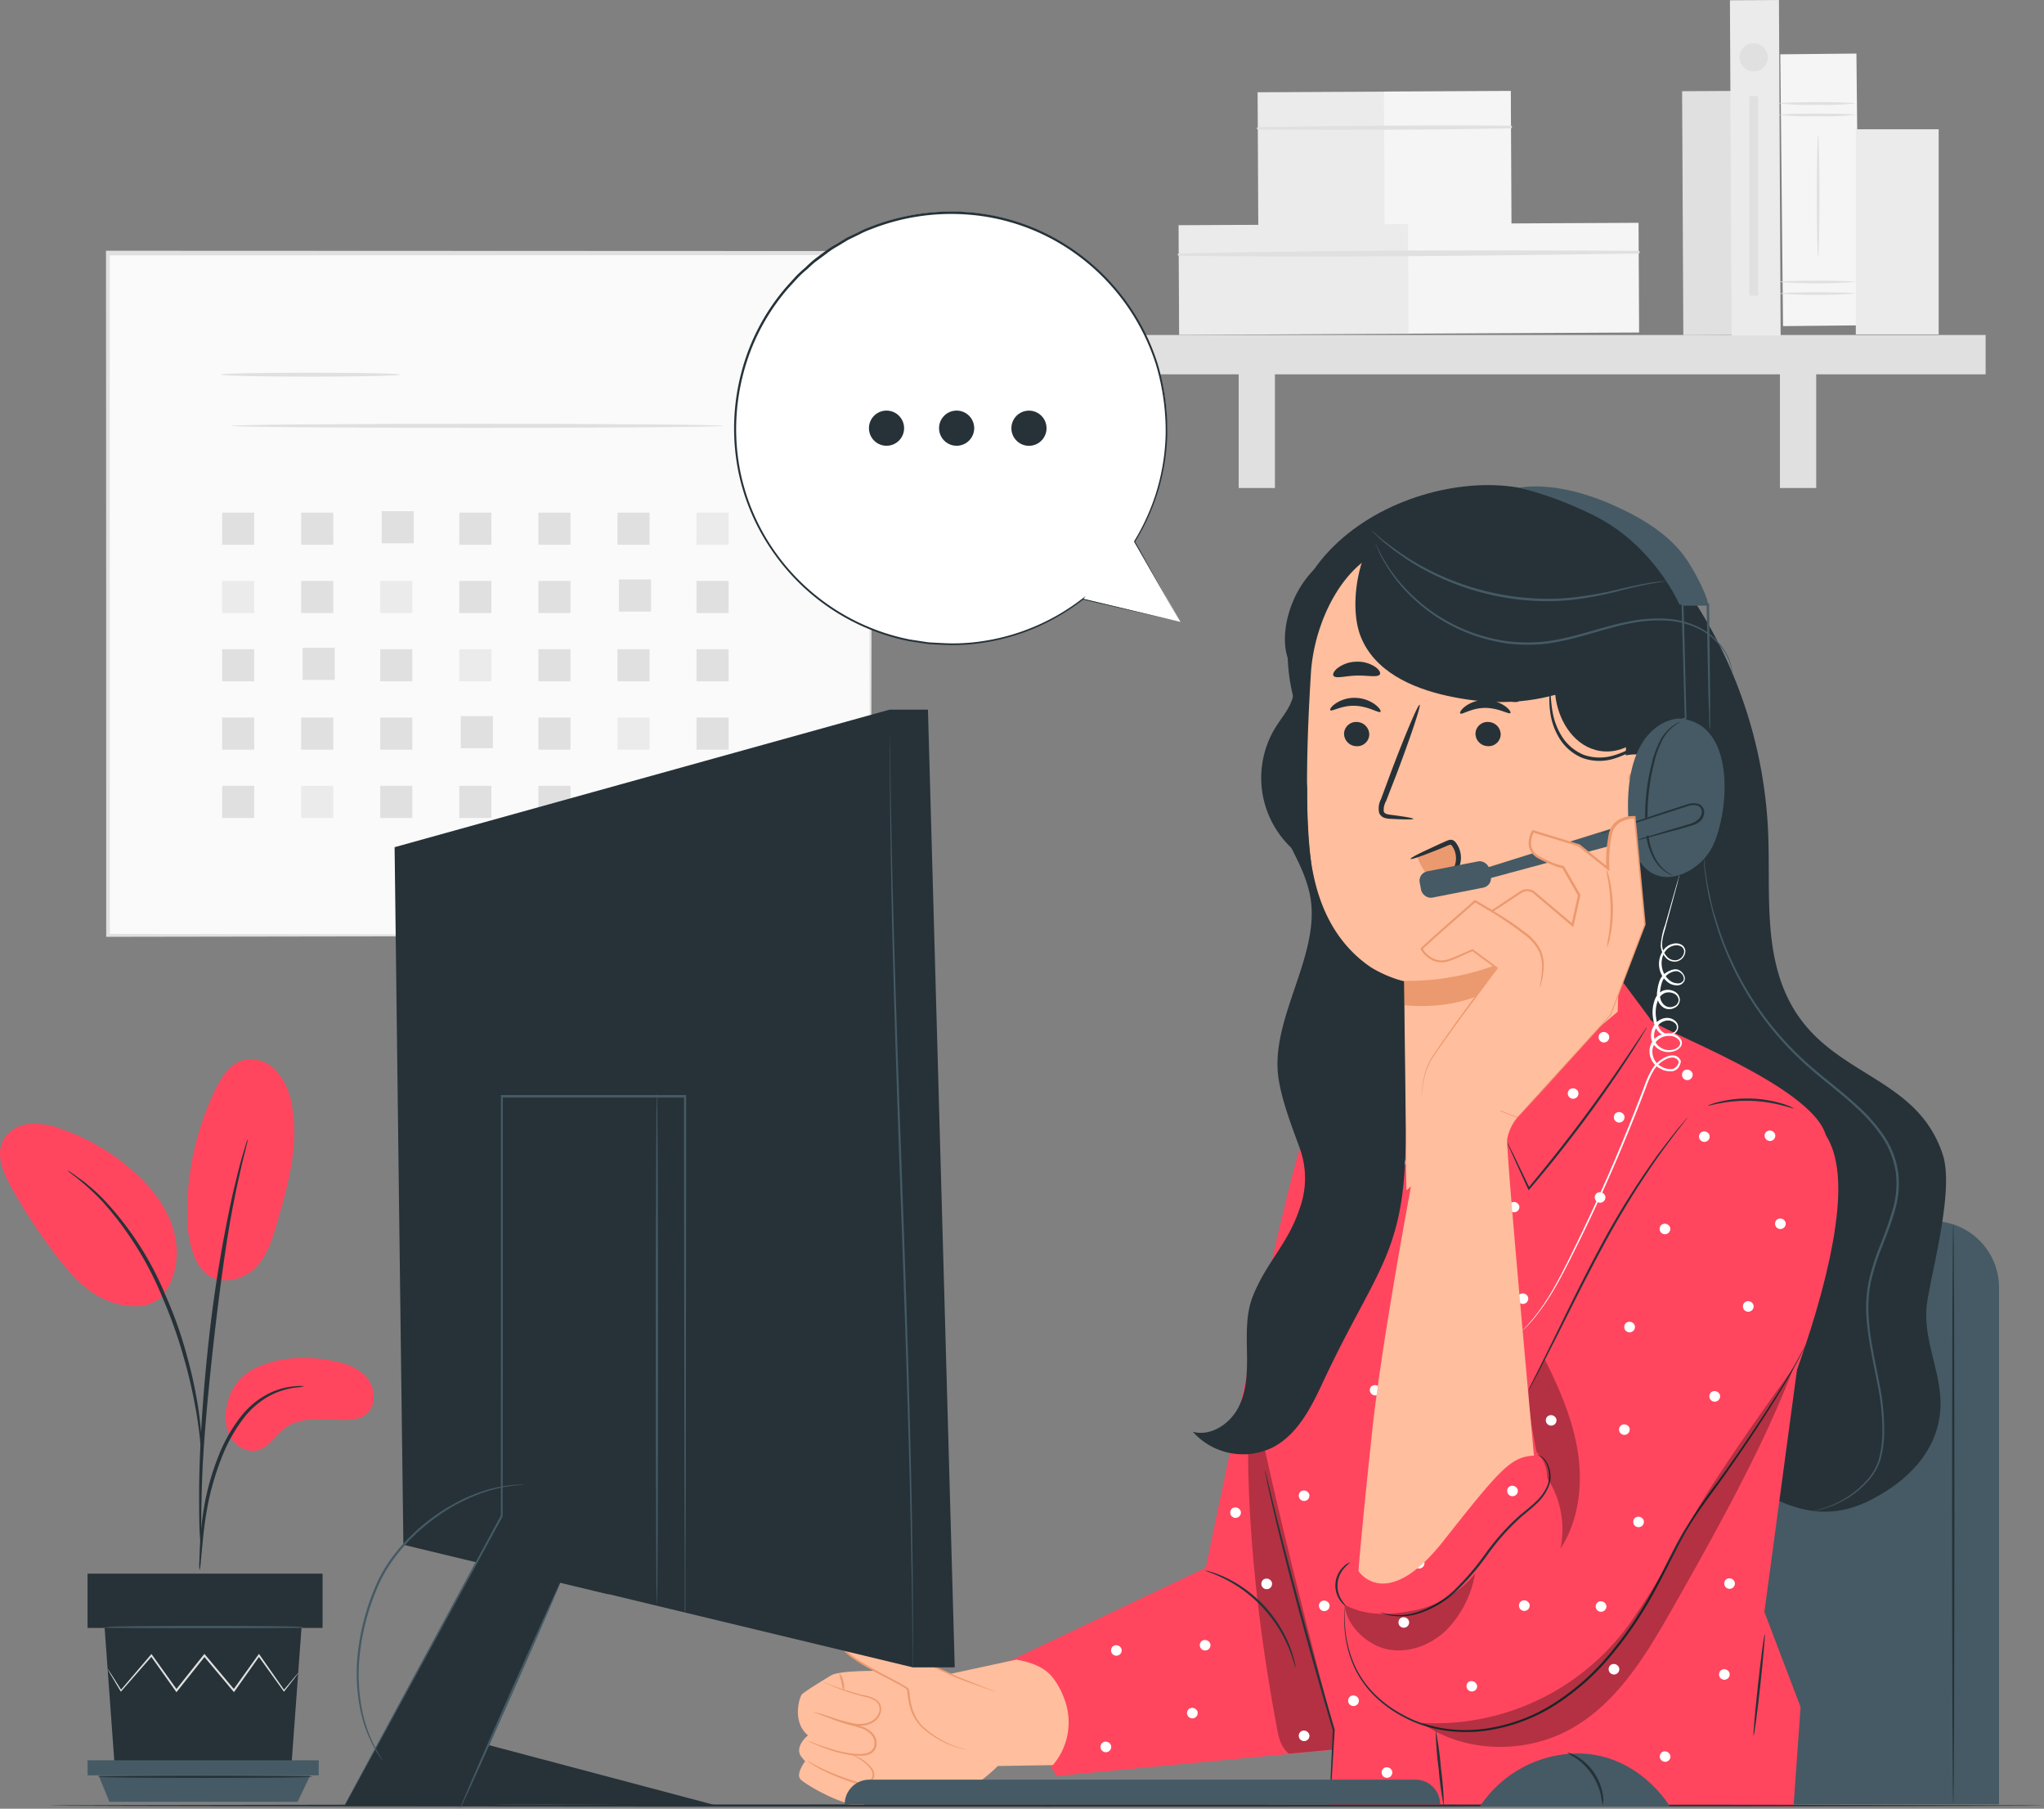 <svg xmlns="http://www.w3.org/2000/svg" width="613.614" height="542.849" viewBox="0 0 613.614 542.849">
  <rect x="0" y="0" width="613.614" height="542.849" fill="#808080" stroke="none"/>
  <g id="Contact_us-pana" data-name="Contact us-pana" transform="translate(-16.629 -31.167)">
    <g id="freepik--background-complete--inject-64" transform="translate(48.447 31.167)">
      <rect id="Rectangle_80" data-name="Rectangle 80" width="228.887" height="204.77" transform="translate(0.514 76.044)" fill="#fafafa"/>
      <path id="Path_1025" data-name="Path 1025" d="M270.161,293.8V279.034c0-9.612-.079-23.668-.132-41.561-.066-35.785-.158-86.905-.264-148.442l.514.514L41.3,89.638h0l.607-.607V293.8l-.541-.527,165.544.264,46.7.145h12.473l-12.249.066-46.571.145-165.9.264h-.541v-.541c0-60.165,0-130.272-.066-204.77V88.24h.633l228.86.092h.527v.514c-.105,61.668-.2,112.907-.264,148.758,0,17.853-.105,31.869-.132,41.455v10.878A26.582,26.582,0,0,1,270.161,293.8Z" transform="translate(-40.76 -12.987)" fill="#e0e0e0"/>
      <path id="Path_1026" data-name="Path 1026" d="M120.71,116.567c0,.343-12.052.62-26.9.62s-26.912-.277-26.912-.62S78.9,116,93.812,116,120.71,116.237,120.71,116.567Z" transform="translate(-32.433 -4.144)" fill="#e0e0e0"/>
      <path id="Path_1027" data-name="Path 1027" d="M216.96,128.25c0,.33-33.1.607-73.839.607s-73.931-.277-73.931-.607,33.1-.62,73.931-.62S216.96,127.907,216.96,128.25Z" transform="translate(-31.704 -0.44)" fill="#e0e0e0"/>
      <rect id="Rectangle_81" data-name="Rectangle 81" width="9.639" height="9.639" transform="translate(34.862 153.851)" fill="#e0e0e0"/>
      <rect id="Rectangle_82" data-name="Rectangle 82" width="9.639" height="9.639" transform="translate(58.596 153.851)" fill="#e0e0e0"/>
      <rect id="Rectangle_83" data-name="Rectangle 83" width="9.639" height="9.639" transform="translate(82.765 153.416)" fill="#e0e0e0"/>
      <rect id="Rectangle_84" data-name="Rectangle 84" width="9.639" height="9.639" transform="translate(106.064 153.851)" fill="#e0e0e0"/>
      <rect id="Rectangle_85" data-name="Rectangle 85" width="9.639" height="9.639" transform="translate(129.811 153.851)" fill="#e0e0e0"/>
      <rect id="Rectangle_86" data-name="Rectangle 86" width="9.639" height="9.639" transform="translate(153.545 153.851)" fill="#e0e0e0"/>
      <rect id="Rectangle_87" data-name="Rectangle 87" width="9.639" height="9.639" transform="translate(177.279 153.851)" fill="#ebebeb"/>
      <rect id="Rectangle_88" data-name="Rectangle 88" width="9.639" height="9.639" transform="translate(34.862 174.355)" fill="#ebebeb"/>
      <rect id="Rectangle_89" data-name="Rectangle 89" width="9.639" height="9.639" transform="translate(58.596 174.355)" fill="#e0e0e0"/>
      <rect id="Rectangle_90" data-name="Rectangle 90" width="9.639" height="9.639" transform="translate(82.33 174.355)" fill="#ebebeb"/>
      <rect id="Rectangle_91" data-name="Rectangle 91" width="9.639" height="9.639" transform="translate(106.064 174.355)" fill="#e0e0e0"/>
      <rect id="Rectangle_92" data-name="Rectangle 92" width="9.639" height="9.639" transform="translate(129.811 174.355)" fill="#e0e0e0"/>
      <rect id="Rectangle_93" data-name="Rectangle 93" width="9.639" height="9.639" transform="translate(153.98 173.907)" fill="#e0e0e0"/>
      <rect id="Rectangle_94" data-name="Rectangle 94" width="9.639" height="9.639" transform="translate(177.279 174.355)" fill="#e0e0e0"/>
      <rect id="Rectangle_95" data-name="Rectangle 95" width="9.639" height="9.639" transform="translate(34.862 194.845)" fill="#e0e0e0"/>
      <rect id="Rectangle_96" data-name="Rectangle 96" width="9.639" height="9.639" transform="translate(59.031 194.41)" fill="#e0e0e0"/>
      <rect id="Rectangle_97" data-name="Rectangle 97" width="9.639" height="9.639" transform="translate(82.33 194.845)" fill="#e0e0e0"/>
      <rect id="Rectangle_98" data-name="Rectangle 98" width="9.639" height="9.639" transform="translate(106.064 194.845)" fill="#ebebeb"/>
      <rect id="Rectangle_99" data-name="Rectangle 99" width="9.639" height="9.639" transform="translate(129.811 194.845)" fill="#e0e0e0"/>
      <rect id="Rectangle_100" data-name="Rectangle 100" width="9.639" height="9.639" transform="translate(153.545 194.845)" fill="#e0e0e0"/>
      <rect id="Rectangle_101" data-name="Rectangle 101" width="9.639" height="9.639" transform="translate(177.279 194.845)" fill="#e0e0e0"/>
      <rect id="Rectangle_102" data-name="Rectangle 102" width="9.639" height="9.639" transform="translate(34.862 215.348)" fill="#e0e0e0"/>
      <rect id="Rectangle_103" data-name="Rectangle 103" width="9.639" height="9.639" transform="translate(58.596 215.348)" fill="#e0e0e0"/>
      <rect id="Rectangle_104" data-name="Rectangle 104" width="9.639" height="9.639" transform="translate(82.33 215.348)" fill="#e0e0e0"/>
      <rect id="Rectangle_105" data-name="Rectangle 105" width="9.639" height="9.639" transform="translate(106.512 214.913)" fill="#e0e0e0"/>
      <rect id="Rectangle_106" data-name="Rectangle 106" width="9.639" height="9.639" transform="translate(129.811 215.348)" fill="#e0e0e0"/>
      <rect id="Rectangle_107" data-name="Rectangle 107" width="9.639" height="9.639" transform="translate(153.545 215.348)" fill="#ebebeb"/>
      <rect id="Rectangle_108" data-name="Rectangle 108" width="9.639" height="9.639" transform="translate(177.279 215.348)" fill="#e0e0e0"/>
      <rect id="Rectangle_109" data-name="Rectangle 109" width="9.639" height="9.639" transform="translate(34.862 235.852)" fill="#e0e0e0"/>
      <rect id="Rectangle_110" data-name="Rectangle 110" width="9.639" height="9.639" transform="translate(58.596 235.852)" fill="#ebebeb"/>
      <rect id="Rectangle_111" data-name="Rectangle 111" width="9.639" height="9.639" transform="translate(82.33 235.852)" fill="#e0e0e0"/>
      <rect id="Rectangle_112" data-name="Rectangle 112" width="9.639" height="9.639" transform="translate(106.064 235.852)" fill="#e0e0e0"/>
      <rect id="Rectangle_113" data-name="Rectangle 113" width="9.639" height="9.639" transform="translate(129.811 235.852)" fill="#e0e0e0"/>
      <rect id="Rectangle_114" data-name="Rectangle 114" width="9.639" height="9.639" transform="translate(153.98 235.417)" fill="#e0e0e0"/>
      <rect id="Rectangle_115" data-name="Rectangle 115" width="9.639" height="9.639" transform="translate(177.279 235.852)" fill="#e0e0e0"/>
      <rect id="Rectangle_116" data-name="Rectangle 116" width="14.715" height="73.193" transform="matrix(1, -0.005, 0.005, 1, 473.156, 27.372)" fill="#e0e0e0"/>
      <rect id="Rectangle_117" data-name="Rectangle 117" width="38.093" height="40.4" transform="matrix(1, -0.005, 0.005, 1, 345.721, 27.693)" fill="#ebebeb"/>
      <rect id="Rectangle_118" data-name="Rectangle 118" width="38.093" height="40.4" transform="matrix(1, -0.005, 0.005, 1, 383.641, 27.475)" fill="#f5f5f5"/>
      <path id="Path_1028" data-name="Path 1028" d="M303.066,60.943q37.974.316,76-.356a.409.409,0,0,0,0-.8c-25.3-.145-50.685,0-75.988.461a.356.356,0,0,0,0,.7Z" transform="translate(42.709 -22.069)" fill="#e0e0e0"/>
      <rect id="Rectangle_119" data-name="Rectangle 119" width="69.211" height="32.924" transform="matrix(1, -0.005, 0.005, 1, 321.992, 67.588)" fill="#ebebeb"/>
      <rect id="Rectangle_120" data-name="Rectangle 120" width="69.211" height="32.924" transform="matrix(1, -0.005, 0.005, 1, 390.871, 67.216)" fill="#f5f5f5"/>
      <path id="Path_1029" data-name="Path 1029" d="M285.07,89.78c45.978.527,92.114,0,138.078-.686a.409.409,0,0,0,0-.8c-45.978-.237-92.114-.211-138.078.791a.356.356,0,0,0,0,.7Z" transform="translate(36.972 -13.011)" fill="#e0e0e0"/>
      <rect id="Rectangle_121" data-name="Rectangle 121" width="268.126" height="11.801" transform="translate(296.146 100.543)" fill="#e0e0e0"/>
      <rect id="Rectangle_122" data-name="Rectangle 122" width="10.878" height="40.255" transform="translate(340.04 106.212)" fill="#e0e0e0"/>
      <rect id="Rectangle_123" data-name="Rectangle 123" width="10.891" height="40.255" transform="translate(502.525 106.212)" fill="#e0e0e0"/>
      <rect id="Rectangle_124" data-name="Rectangle 124" width="14.715" height="100.658" transform="matrix(1, -0.005, 0.005, 1, 487.513, 0.08)" fill="#ebebeb"/>
      <rect id="Rectangle_125" data-name="Rectangle 125" width="22.85" height="81.578" transform="translate(502.636 16.302) rotate(-0.573)" fill="#f5f5f5"/>
      <path id="Path_1030" data-name="Path 1030" d="M444.52,57.416a84.387,84.387,0,0,1-11.432.4,84.226,84.226,0,0,1-11.419-.4c0-.224,5.116-.4,11.419-.4S444.52,57.191,444.52,57.416Z" transform="translate(80.578 -22.932)" fill="#e0e0e0"/>
      <path id="Path_1031" data-name="Path 1031" d="M444.52,54.816a84.387,84.387,0,0,1-11.432.4,84.227,84.227,0,0,1-11.419-.4c0-.224,5.116-.4,11.419-.4S444.52,54.591,444.52,54.816Z" transform="translate(80.578 -23.76)" fill="#e0e0e0"/>
      <path id="Path_1032" data-name="Path 1032" d="M444.52,98.1a165.2,165.2,0,0,1-22.85,0c0-.224,5.116-.4,11.419-.4S444.52,97.819,444.52,98.1Z" transform="translate(80.578 -9.974)" fill="#e0e0e0"/>
      <path id="Path_1033" data-name="Path 1033" d="M444.52,95.456a165.2,165.2,0,0,1-22.85,0c0-.224,5.116-.4,11.419-.4S444.52,95.231,444.52,95.456Z" transform="translate(80.578 -10.815)" fill="#e0e0e0"/>
      <path id="Path_1034" data-name="Path 1034" d="M430.666,98.571c-.211,0-.4-8.228-.4-18.381s.185-18.381.4-18.381.4,8.228.4,18.381S430.89,98.571,430.666,98.571Z" transform="translate(83.317 -21.406)" fill="#e0e0e0"/>
      <rect id="Rectangle_126" data-name="Rectangle 126" width="24.881" height="61.576" transform="translate(525.296 38.795)" fill="#ebebeb"/>
      <path id="Path_1035" data-name="Path 1035" d="M421.155,45.243a4.233,4.233,0,1,1-4.219-4.233A4.232,4.232,0,0,1,421.155,45.243Z" transform="translate(77.717 -28.032)" fill="#e0e0e0"/>
      <rect id="Rectangle_127" data-name="Rectangle 127" width="2.611" height="59.888" transform="translate(493.334 28.84)" fill="#e0e0e0"/>
    </g>
    <g id="freepik--Plant--inject-64" transform="translate(16.629 349.102)">
      <path id="Path_1036" data-name="Path 1036" d="M76.265,343.65c6.909-3.56,15.031-4.022,22.692-2.756,4.114.686,8.4,1.912,11.208,5.01s3.323,8.531.105,11.181c-1.912,1.582-4.575,1.82-7.054,1.793-6-.066-12.658-1.121-17.444,2.479-2.743,2.07-4.562,5.485-7.819,6.5s-6.817-.9-8.5-3.784a13.186,13.186,0,0,1-.963-9.744,14.873,14.873,0,0,1,7.779-10.68Z" transform="translate(-0.275 -250.643)" fill="#ff465e"/>
      <path id="Path_1037" data-name="Path 1037" d="M63.232,334.788c4.219,6.026,12.421,4.022,16.231.356s5.406-9.019,6.87-14.1c3.336-11.616,6.711-23.734,4.219-35.6A19.686,19.686,0,0,0,86,275.77a10.337,10.337,0,0,0-9.8-3.27c-4.14,1.094-6.7,5.142-8.557,9.006a84.822,84.822,0,0,0-8.4,36.445c0,5.868.672,12.025,3.956,16.877" transform="translate(-3.052 -272.292)" fill="#ff465e"/>
      <path id="Path_1038" data-name="Path 1038" d="M65.219,338.766c4.589-5.446,5.459-13.37,3.415-20.187s-6.593-12.605-11.946-17.339a64.358,64.358,0,0,0-21.4-12.618,22.68,22.68,0,0,0-9.625-1.635,10.1,10.1,0,0,0-8.083,4.879c-2.255,4.3-.092,9.507,2.242,13.766a163.058,163.058,0,0,0,14.056,21.4c4.219,5.432,9.045,10.786,15.467,13.185s13.093,2.176,16.561-2.228" transform="translate(-16.629 -267.62)" fill="#ff465e"/>
      <path id="Path_1039" data-name="Path 1039" d="M62.086,402.005a13.66,13.66,0,0,0,.382-2.729c.185-2,.435-4.5.725-7.476a107.029,107.029,0,0,1,1.675-10.97,85.838,85.838,0,0,1,3.956-12.935,47.9,47.9,0,0,1,6.593-11.709,24.564,24.564,0,0,1,8.36-6.936,23.3,23.3,0,0,1,7.067-2.136,13.37,13.37,0,0,0,2.729-.4,12.456,12.456,0,0,0-2.769,0,21.505,21.505,0,0,0-7.344,1.9,24.71,24.71,0,0,0-8.808,7,46.888,46.888,0,0,0-6.843,11.946,79.116,79.116,0,0,0-3.956,13.186,93.35,93.35,0,0,0-1.464,11.1c-.237,3.178-.316,5.749-.369,7.529a12.17,12.17,0,0,0,.066,2.624Z" transform="translate(-2.183 -248.608)" fill="#263238"/>
      <path id="Path_1040" data-name="Path 1040" d="M62.6,414.14a5.868,5.868,0,0,0,0-1.319v-3.639c0-3.151,0-7.713.158-13.344.277-11.274,1.319-23.4,3.125-40.506,1.767-16.073,4.153-34.8,6.672-46.953.527-2.769,1.081-5.274,1.582-7.437s.91-4.074,1.319-5.6.633-2.637.857-3.521a5.275,5.275,0,0,0,.224-1.319,4.721,4.721,0,0,0-.448,1.187c-.277.91-.62,2.07-1.055,3.481s-.949,3.375-1.49,5.564-1.174,4.654-1.767,7.41a416.321,416.321,0,0,0-7.015,43.512c-1.872,17.141-2.716,32.74-2.8,44.026,0,5.657,0,10.232.2,13.383.092,1.477.171,2.637.224,3.626a5.407,5.407,0,0,0,.211,1.45Z" transform="translate(-2.185 -266.492)" fill="#263238"/>
      <path id="Path_1041" data-name="Path 1041" d="M72.217,381.8a23.931,23.931,0,0,0,0-3.8,103.35,103.35,0,0,0-1.16-10.285,134.822,134.822,0,0,0-3.336-14.979,122.464,122.464,0,0,0-6.3-17.682A94.462,94.462,0,0,0,42.958,306.4a48.369,48.369,0,0,0-4.325-4.022c-.672-.554-1.253-1.121-1.859-1.556l-1.675-1.16a23.737,23.737,0,0,0-3.1-2.1c-.185.237,4.523,3.02,10.469,9.335A99.643,99.643,0,0,1,60.39,335.452a141.222,141.222,0,0,1,6.3,17.563,151.449,151.449,0,0,1,3.547,14.834c.817,4.285,1.239,7.766,1.516,10.192a26.923,26.923,0,0,0,.461,3.758Z" transform="translate(-11.733 -264.24)" fill="#263238"/>
      <path id="Path_1042" data-name="Path 1042" d="M40.45,401.71l3.006,41.31H96.528l3.019-41.31Z" transform="translate(-9.04 -231.066)" fill="#263238"/>
      <rect id="Rectangle_128" data-name="Rectangle 128" width="70.555" height="16.284" transform="translate(26.281 154.359)" fill="#263238"/>
      <path id="Path_1043" data-name="Path 1043" d="M36.56,431.84v4.509h69.4V431.84Z" transform="translate(-10.279 -221.469)" fill="#455a64"/>
      <path id="Path_1044" data-name="Path 1044" d="M42.327,443.211,39.07,435.26h63.554l-3.8,7.951Z" transform="translate(-9.48 -220.379)" fill="#455a64"/>
      <path id="Path_1045" data-name="Path 1045" d="M98.342,413.4a1.61,1.61,0,0,1-.251.369c-.211.29-.461.633-.791,1.055l-3.085,3.956-.145.185-.132-.185-7.595-10.548h.435L79.3,418.775l-.237.33-.264-.3L69.94,408.253h.514c-.158.185-.33.4-.488.607L62.055,418.8l-.264.33-.237-.343L54.065,408.24H54.5c-3.679,4.206-6.817,7.766-9.23,10.548l-.158.185-.119-.211c-1.226-2.031-2.189-3.666-2.888-4.839-.3-.527-.554-.949-.738-1.319a1.858,1.858,0,0,1-.237-.461,5.136,5.136,0,0,1,.316.409l.817,1.239,3.033,4.76h-.29l9.058-10.627.237-.264.2.29L62.055,418.5h-.527l7.911-9.955.488-.607.264-.316.251.3c3.112,3.705,6.092,7.278,8.847,10.548h-.5l7.555-10.548.224-.3.211.3,7.437,10.627h-.264l3.217-3.837.857-1Q98.329,413.3,98.342,413.4Z" transform="translate(-8.824 -229.184)" fill="#e0e0e0"/>
      <path id="Path_1046" data-name="Path 1046" d="M100.181,401.58c0,.185-13.3.33-29.694.33s-29.707-.145-29.707-.33,13.291-.33,29.707-.33S100.181,401.4,100.181,401.58Z" transform="translate(-8.935 -231.213)" fill="#455a64"/>
      <path id="Path_1047" data-name="Path 1047" d="M103.456,435.68c0,.185-14.5.33-32.278.33s-32.278-.145-32.278-.33,14.5-.33,32.278-.33S103.456,435.5,103.456,435.68Z" transform="translate(-9.534 -220.351)" fill="#263238"/>
    </g>
    <g id="freepik--Chair--inject-64" transform="translate(453.557 397.648)">
      <path id="Path_1048" data-name="Path 1048" d="M367.91,309.11H491.234a19.95,19.95,0,0,1,19.95,19.95V484.147H348V329.06a19.95,19.95,0,0,1,19.91-19.95Z" transform="translate(-348 -309.11)" fill="#455a64"/>
      <path id="Path_1049" data-name="Path 1049" d="M461.423,309.79c.2,0,.343,38.963.343,87.024s-.145,87.024-.343,87.024-.343-38.963-.343-87.024S461.238,309.79,461.423,309.79Z" transform="translate(-311.979 -308.893)" fill="#263238"/>
    </g>
    <g id="freepik--Character--inject-64" transform="translate(256.162 176.758)">
      <path id="Path_1050" data-name="Path 1050" d="M411.684,167.418A138.528,138.528,0,0,1,436.5,240.386c.765,17.537-1.6,36.22,6.725,51.674,11.946,22.178,37.776,21.426,45.688,45.332,3.441,10.4-2.9,33.28-4.615,44.105-1.938,12.289,5.577,22.613,3.639,34.915-1.78,11.274-10.219,19.317-20.345,24.565-9.019,4.668-17.352,4.8-26.727.91-17.879-7.4-32.753-15.2-45.477-29.76-17.879-20.437-23.286-48.786-26.371-75.724a664.375,664.375,0,0,1,4.048-178.993" transform="translate(-145.249 -136.543)" fill="#263238"/>
      <path id="Path_1051" data-name="Path 1051" d="M437.278,422.626a4.738,4.738,0,0,1,.567-.145c.382-.092.962-.185,1.7-.409a29.008,29.008,0,0,0,14.319-9.006,16.89,16.89,0,0,0,3.191-5.657,31.033,31.033,0,0,0,1.121-7.239,71.321,71.321,0,0,0-1.714-16.8c-1.147-5.986-2.637-12.368-3.085-19.29a39.951,39.951,0,0,1,.752-10.548,67.63,67.63,0,0,1,3.349-10.548,113.049,113.049,0,0,0,3.771-10.72,27.348,27.348,0,0,0,.923-11.471,25.937,25.937,0,0,0-4.285-10.654,48.886,48.886,0,0,0-7.476-8.465c-5.446-5.09-11.34-9.23-16.376-14A92.759,92.759,0,0,1,412.7,258.216a90.276,90.276,0,0,1-4.9-13.186c-.633-1.965-1-3.863-1.45-5.577s-.646-3.323-.936-4.747c-.409-2.888-.725-5.116-.8-6.593,0-.738-.105-1.319-.132-1.74a3.193,3.193,0,0,1,0-.593,2.951,2.951,0,0,0,.092.593c.092.4.119.989.211,1.727.119,1.516.475,3.745.923,6.593.3,1.424.633,3.006.989,4.734a47.6,47.6,0,0,0,1.5,5.538,91.942,91.942,0,0,0,4.971,13.054,93.2,93.2,0,0,0,21.321,29.193c5.01,4.668,10.918,8.847,16.416,13.963a49.907,49.907,0,0,1,7.582,8.584,26.583,26.583,0,0,1,4.391,10.944,27.953,27.953,0,0,1-.936,11.748c-1.028,3.745-2.466,7.292-3.8,10.773a68.725,68.725,0,0,0-3.349,10.417,39.256,39.256,0,0,0-.752,10.4c.356,6.83,1.886,13.185,3.02,19.211a71.835,71.835,0,0,1,1.635,16.93,32.382,32.382,0,0,1-1.187,7.357,17.84,17.84,0,0,1-3.31,5.762,27.32,27.32,0,0,1-8.333,6.527A26.692,26.692,0,0,1,439.6,422.2a15.418,15.418,0,0,1-2.321.422Z" transform="translate(-132.619 -114.764)" fill="#455a64"/>
      <path id="Path_1052" data-name="Path 1052" d="M243.16,453.183l63.29-30.05S331.094,303.475,335.762,294.5s24.129-16.746,24.129-16.746l-3.257,162.023-5.8,37.407-89.239,8.452Z" transform="translate(-184.001 -98.21)" fill="#ff465e"/>
      <path id="Path_1053" data-name="Path 1053" d="M202.5,432.3c-.356,0-2.11,1.081-.646,3.863s12.2,11.972,15.348,8.768-1.661-7.107-1.661-7.107Z" transform="translate(-197.34 -48.978)" fill="#ffbe9d"/>
      <path id="Path_1054" data-name="Path 1054" d="M216.946,445.388s12.948,1.635,17.919,3.534c5.419,2.057,12.012.646,16.442-2.347a46.8,46.8,0,0,0,7.015-5.722l16.508-.264a19.778,19.778,0,0,0,3.217-20.451,22.193,22.193,0,0,0-3.771-6.448c-1.965-2.123-5.063-3.837-10.417-4.76l-19.607,4.233s-30.327-2.176-35.785.382c0,0-6.791,4.022-8.887,5.709-.791.646-3.2,8.373,1.74,12.394,0,0-4.3,3.415-1.965,6.487l1.108,1.319s-2.888,3.745-1.4,5.38,14.5,9.23,19.132,7.437.8-6.131-1.253-6.922" transform="translate(-198.293 -56.423)" fill="#ffbe9d"/>
      <path id="Path_1055" data-name="Path 1055" d="M203.863,421.09a14.272,14.272,0,0,1,1.609.58c1.015.382,2.505.936,4.378,1.53.923.3,1.951.607,3.072.9s2.321.541,3.573.949a7.635,7.635,0,0,1,3.56,2.149,4.364,4.364,0,0,1,.949,4.338,3.4,3.4,0,0,1-1.6,1.727,6.2,6.2,0,0,1-2.162.606,18.294,18.294,0,0,1-4.127-.224,36.92,36.92,0,0,1-6.7-1.74c-1.859-.659-3.323-1.319-4.338-1.714a8.613,8.613,0,0,1-1.543-.738,13.881,13.881,0,0,1,1.622.541c1.028.369,2.518.936,4.378,1.543a39.552,39.552,0,0,0,6.593,1.622,18.226,18.226,0,0,0,3.956.185,5.526,5.526,0,0,0,1.965-.554,2.848,2.848,0,0,0,1.319-1.45,3.863,3.863,0,0,0-.765-3.771,7.212,7.212,0,0,0-3.31-2.017c-1.213-.409-2.426-.672-3.534-.989s-2.149-.646-3.072-.963c-1.872-.646-3.336-1.319-4.338-1.7a9.008,9.008,0,0,1-1.49-.8Z" transform="translate(-197.578 -52.549)" fill="#eb996e"/>
      <path id="Path_1056" data-name="Path 1056" d="M204.638,414a11.115,11.115,0,0,1,1.6.58c1.028.4,2.505.963,4.351,1.569s4.074,1.319,6.593,1.885a9.1,9.1,0,0,1,3.837,1.556,3.2,3.2,0,0,1,1.121,1.991,4.1,4.1,0,0,1-.33,2.307,5.525,5.525,0,0,1-3.389,2.874,8.9,8.9,0,0,1-4.127.33,39.66,39.66,0,0,1-6.593-1.925l-4.364-1.529a12.19,12.19,0,0,1-1.582-.62,10.076,10.076,0,0,1,1.648.422l4.417,1.319a44.843,44.843,0,0,0,6.593,1.793,8.558,8.558,0,0,0,3.89-.343,5.05,5.05,0,0,0,3.072-2.637,3.072,3.072,0,0,0-.646-3.679,8.767,8.767,0,0,0-3.613-1.464,64.092,64.092,0,0,1-6.593-2c-1.846-.686-3.3-1.319-4.3-1.74a10.639,10.639,0,0,1-1.582-.686Z" transform="translate(-197.192 -54.808)" fill="#eb996e"/>
      <path id="Path_1057" data-name="Path 1057" d="M208.969,417.274a16.414,16.414,0,0,1-.593-2.637A14.5,14.5,0,0,1,207.73,412a4.654,4.654,0,0,1,1.174,2.466,4.378,4.378,0,0,1,.066,2.809Z" transform="translate(-195.287 -55.445)" fill="#eb996e"/>
      <path id="Path_1058" data-name="Path 1058" d="M254.427,420.8l-11.537-4.378s-32.027-14.952-32.568-14.135-2.281.712-1.9,4.615,19.04,11.788,19.633,13.185-.4,8.2,6.5,13.093,11.867,5.01,11.867,5.01" transform="translate(-195.084 -58.549)" fill="#ffbe9d"/>
      <path id="Path_1059" data-name="Path 1059" d="M246.488,438.159h-.3l-.791-.079a19.183,19.183,0,0,1-2.993-.725,29.286,29.286,0,0,1-9.784-5.63,13.792,13.792,0,0,1-3.956-6.738,30.614,30.614,0,0,1-.686-4.312,2.4,2.4,0,0,0-.119-.488.95.95,0,0,0-.3-.316,10.436,10.436,0,0,0-.936-.607c-.646-.382-1.319-.752-2.031-1.121-2.769-1.49-5.736-2.98-8.716-4.694a52,52,0,0,1-4.443-2.808,16.2,16.2,0,0,1-2.083-1.741,5.275,5.275,0,0,1-.883-1.108,2.163,2.163,0,0,1-.264-.725,3.26,3.26,0,0,1,0-.712,5.05,5.05,0,0,1,.488-2.782,3.39,3.39,0,0,1,1.015-1.015,2.255,2.255,0,0,0,.448-.382l.105-.119a.33.33,0,0,1,.224-.066.994.994,0,0,1,.224,0l.356.092c1.727.527,3.323,1.226,4.918,1.885q4.747,1.978,9.058,3.956c5.762,2.637,10.9,4.984,15.229,7.015,1.081.488,2.1,1,3.072,1.424l2.822,1.108,4.523,1.793,2.848,1.147.725.316a.273.273,0,0,1,.251.119c0,.013-.092,0-.264-.079l-.752-.251-2.888-1.068-4.562-1.622-2.848-1.068c-1-.409-2.017-.91-3.1-1.4l-15.269-6.9q-4.331-1.978-9.072-3.956c-1.582-.646-3.191-1.319-4.852-1.859l-.29-.066H210.5v-.132h0c.369.237.092.079.171.132h0a2.413,2.413,0,0,1-.554.5,2.7,2.7,0,0,0-.87.857,4.588,4.588,0,0,0-.422,2.492,2.466,2.466,0,0,0,.277,1.187,5.077,5.077,0,0,0,.791,1,15.452,15.452,0,0,0,2.017,1.675c1.424,1.028,2.914,1.925,4.391,2.782,2.967,1.714,5.907,3.217,8.689,4.707.7.382,1.319.752,2.044,1.16a11.385,11.385,0,0,1,.989.633,1.319,1.319,0,0,1,.448.514,2.639,2.639,0,0,1,.132.593,34.188,34.188,0,0,0,.646,4.272,13.555,13.555,0,0,0,3.771,6.593,29.985,29.985,0,0,0,9.586,5.709,21.187,21.187,0,0,0,2.94.8c.343.079.607.105.791.132Z" transform="translate(-195.148 -58.635)" fill="#eb996e"/>
      <path id="Path_1060" data-name="Path 1060" d="M213.625,430.56a3.955,3.955,0,0,1,1.226.356,12.407,12.407,0,0,1,3.019,1.74,11.067,11.067,0,0,1,1.74,1.7,3.6,3.6,0,0,1,.936,2.637,2.98,2.98,0,0,1-2.136,2.307,5.7,5.7,0,0,1-3.349-.105,61.379,61.379,0,0,1-10.627-4.259,31.846,31.846,0,0,1-2.98-1.767,5.092,5.092,0,0,1-1.015-.765,6.228,6.228,0,0,1,1.121.58c.712.409,1.741.976,3.046,1.609a74.441,74.441,0,0,0,10.548,4.088,5.274,5.274,0,0,0,3.059.119,2.505,2.505,0,0,0,1.806-1.872,3.231,3.231,0,0,0-.791-2.347,10.983,10.983,0,0,0-1.635-1.674A18.311,18.311,0,0,0,213.625,430.56Z" transform="translate(-197.609 -49.532)" fill="#eb996e"/>
      <g id="Group_5729" data-name="Group 5729" transform="translate(135.157 264.046)" opacity="0.3">
        <path id="Path_1061" data-name="Path 1061" d="M332.024,456.765c-10.364-34.955-19.5-79.97-29.865-114.925-3.8,32.265.949,74.867,6.883,106.8.7,3.745,1.015,7.41,3.956,9.876l19.027-1.754" transform="translate(-300.798 -341.84)"/>
      </g>
      <path id="Path_1062" data-name="Path 1062" d="M318.163,417.856c-.145,0-.58-2.281-1.991-5.775A40.99,40.99,0,0,0,313.2,406.2a44.61,44.61,0,0,0-4.879-6.408,43.434,43.434,0,0,0-6.039-5.34,39.287,39.287,0,0,0-5.643-3.4c-3.375-1.661-5.643-2.268-5.6-2.4a7.091,7.091,0,0,1,1.609.382,13.393,13.393,0,0,1,1.833.607,24.031,24.031,0,0,1,2.373.976,36.922,36.922,0,0,1,5.8,3.323,42.194,42.194,0,0,1,6.184,5.38,42.658,42.658,0,0,1,4.9,6.593,37.713,37.713,0,0,1,2.888,6.026c.356.883.567,1.714.791,2.439a13.563,13.563,0,0,1,.475,1.886,8.427,8.427,0,0,1,.264,1.6Z" transform="translate(-168.749 -62.883)" fill="#263238"/>
      <path id="Path_1063" data-name="Path 1063" d="M334.6,283.932S301.46,357.969,301.46,371.6s24.828,108.029,24.828,108.029c-.237,3.758-1.2,22.574-1.2,22.574l139.225.488h0l2.123-29.931-10.865-28.52,10.852-80.629s7.3-46.808,7.911-59.9c.817-16.376-54.667-35.363-53.151-37.631l-9.573-12.869-54.865,44.554L345.9,266.435l-13,12.276Z" transform="translate(-165.43 -106.027)" fill="#ff465e"/>
      <path id="Path_1064" data-name="Path 1064" d="M418.176,295.08c-15.071,25.487-42.642,71.927-42.642,71.927l-49.419,56.355s-3.23,28.626,3.23,37.407S346.9,475.55,346.9,475.55s13.04,0,29.615-13.858S438.8,390.569,438.8,390.569l15.7-18.948s18.723-45.991,15.229-69.4c-1.319-9.032-5.2-12.777-10.311-16.917C446.538,274.933,426.6,280.827,418.176,295.08Z" transform="translate(-157.833 -97.476)" fill="#ff465e"/>
      <path id="Path_1065" data-name="Path 1065" d="M461.158,337.4a4.068,4.068,0,0,1-.237.527c-.171.369-.422.857-.725,1.5-.659,1.319-1.661,3.23-3.033,5.657-2.729,4.865-6.975,11.735-12.513,20.029-2.782,4.14-5.881,8.636-9.3,13.41s-7.292,9.691-10.482,15.44-6.092,12.025-9.586,18.3a115.615,115.615,0,0,1-12.566,18.341,73.5,73.5,0,0,1-16.64,14.715,52.4,52.4,0,0,1-19.277,7.463,43.209,43.209,0,0,1-18.671-.791,35.376,35.376,0,0,1-7.911-3.2,36.119,36.119,0,0,1-6.514-4.4,29.548,29.548,0,0,1-4.905-5.182,29.14,29.14,0,0,1-3.244-5.485,34.7,34.7,0,0,1-2.637-9.81,45.335,45.335,0,0,1-.224-6.421c0-.712.079-1.318.105-1.674a3.95,3.95,0,0,1,0-.567,3.772,3.772,0,0,1,0,.567c0,.409,0,.963,0,1.675a48.792,48.792,0,0,0,.343,6.382,35.047,35.047,0,0,0,2.743,9.691,29.467,29.467,0,0,0,3.244,5.38,28.883,28.883,0,0,0,4.879,5.076,35.676,35.676,0,0,0,6.448,4.312,35.264,35.264,0,0,0,7.793,3.125,42.92,42.92,0,0,0,18.46.712,51.871,51.871,0,0,0,19.013-7.41,73.113,73.113,0,0,0,16.495-14.6,114.409,114.409,0,0,0,12.487-18.222c3.494-6.237,6.316-12.566,9.625-18.288a171.55,171.55,0,0,1,10.548-15.467c3.428-4.747,6.593-9.23,9.348-13.344,5.591-8.241,9.889-15.071,12.684-19.884,1.411-2.413,2.452-4.3,3.138-5.591l.8-1.477a2.548,2.548,0,0,1,.3-.488Z" transform="translate(-158.674 -79.208)" fill="#263238"/>
      <path id="Path_1066" data-name="Path 1066" d="M325.066,386.83c0,.092-.7.527-1.609,1.543a7.911,7.911,0,0,0-.9,9.7,18.613,18.613,0,0,0,1.319,1.806c0,.079-.831-.369-1.7-1.53a7.779,7.779,0,0,1,.963-10.324,3.956,3.956,0,0,1,1.925-1.2Z" transform="translate(-159.315 -63.462)" fill="#263238"/>
      <path id="Path_1067" data-name="Path 1067" d="M330.93,409.615a3.95,3.95,0,0,1,.778.185l.923.251,1.319.237a18.367,18.367,0,0,0,8.149-.765,29.838,29.838,0,0,0,10.548-6.171,79.434,79.434,0,0,0,9.823-11.405,68.947,68.947,0,0,1,10.14-11.326c1.793-1.5,3.547-2.835,5.01-4.272a14.042,14.042,0,0,0,3.3-4.549,8.294,8.294,0,0,0-.752-7.779,6.118,6.118,0,0,0-2.387-1.78,4.048,4.048,0,0,1,.765.224,5.05,5.05,0,0,1,1.833,1.4,8.518,8.518,0,0,1,1,8.122,14.661,14.661,0,0,1-3.349,4.773c-1.49,1.477-3.257,2.848-5.01,4.351a70.412,70.412,0,0,0-9.995,11.26,77.864,77.864,0,0,1-9.968,11.471,29.84,29.84,0,0,1-10.759,6.144,17.921,17.921,0,0,1-8.346.567l-1.318-.3c-.369-.105-.672-.237-.91-.316a3.572,3.572,0,0,1-.791-.317Z" transform="translate(-156.042 -71.296)" fill="#263238"/>
      <path id="Path_1068" data-name="Path 1068" d="M412.368,285.51a7.141,7.141,0,0,1-.554.791c-.435.554-.989,1.319-1.688,2.2-1.5,1.872-3.573,4.668-6.1,8.149a266.7,266.7,0,0,0-17.576,28.573c-6.224,11.551-11.366,22.27-15.308,29.918-1.951,3.837-3.56,6.922-4.734,9.032l-1.279,2.413a4.84,4.84,0,0,1-.514.818,5.121,5.121,0,0,1,.382-.883l1.239-2.492,4.523-9.111c3.824-7.714,8.913-18.46,15.137-30.036a239.97,239.97,0,0,1,17.8-28.533c2.637-3.441,4.707-6.21,6.276-8.03l1.793-2.123a4.191,4.191,0,0,1,.607-.686Z" transform="translate(-145.314 -95.738)" fill="#263238"/>
      <g id="Group_5730" data-name="Group 5730" transform="translate(164.115 326.703)" opacity="0.3">
        <path id="Path_1069" data-name="Path 1069" d="M322.813,398.7c6.421,3.481,13.489,3.112,20.662,1.714a32.067,32.067,0,0,0,18.46-11.049,32.028,32.028,0,0,1-8.531,16.851c-4.562,4.47-11.181,7.054-17.458,5.907s-12.632-7.054-13.185-13.423" transform="translate(-322.76 -389.36)"/>
      </g>
      <g id="Group_5731" data-name="Group 5731" transform="translate(219.275 262.464)" opacity="0.3">
        <path id="Path_1070" data-name="Path 1070" d="M370.272,376.162a28.336,28.336,0,0,1,3.956,21.255c5.446-8.333,6.725-18.882,5.274-28.731s-5.472-19.145-9.929-28.045c0,0-4.905,8.307-4.958,9.23-.237,4.8,1.53,13.818,2.452,18.526a10.3,10.3,0,0,1,2.993,9.309" transform="translate(-364.594 -340.64)"/>
      </g>
      <g id="Group_5732" data-name="Group 5732" transform="translate(185.95 264.916)" opacity="0.3">
        <path id="Path_1071" data-name="Path 1071" d="M339.32,448.116c13.106,10.219,32.555,10.693,46.888,2.307,13.805-8.083,22.31-22.639,30.195-36.55,12.223-21.545,27.122-48.193,35.851-71.373,0,0-24.459,33.372-31.83,47.758a237.408,237.408,0,0,1-16.693,28.059A71.94,71.94,0,0,1,340.6,449.078" transform="translate(-339.32 -342.5)"/>
      </g>
      <path id="Path_1072" data-name="Path 1072" d="M324.079,466.251a1.317,1.317,0,0,1,0-.409v-1.2c0-1.121.092-2.637.171-4.575.185-3.956.435-9.625.752-16.39v.158c-2.36-7.911-5.129-17.51-8-27.874-3.8-13.739-7-26.239-9.164-35.324-1.068-4.536-1.912-8.228-2.439-10.786-.251-1.226-.448-2.215-.593-2.94a8.8,8.8,0,0,1-.171-1.042,5.389,5.389,0,0,1,.3,1l.725,2.927c.646,2.637,1.543,6.25,2.637,10.72,2.281,9.058,5.564,21.532,9.362,35.258,2.861,10.364,5.591,19.963,7.911,27.887v.092c-.409,6.764-.752,12.394-1,16.4-.132,1.912-.237,3.441-.316,4.562a11.652,11.652,0,0,1-.105,1.187,1.384,1.384,0,0,1-.066.343Z" transform="translate(-164.42 -70.139)" fill="#263238"/>
      <path id="Path_1073" data-name="Path 1073" d="M431.208,284.181c0,.105-1.424-.4-3.705-.963a44.7,44.7,0,0,0-9.085-1.319,43.748,43.748,0,0,0-9.151.712c-2.321.435-3.731.831-3.758.725a3.4,3.4,0,0,1,.949-.422,27.2,27.2,0,0,1,2.7-.778,35.891,35.891,0,0,1,9.23-.923,36.426,36.426,0,0,1,9.23,1.477,22.423,22.423,0,0,1,2.637.949C430.918,283.97,431.208,284.128,431.208,284.181Z" transform="translate(-132.285 -97.111)" fill="#263238"/>
      <path id="Path_1074" data-name="Path 1074" d="M401.7,265a3.877,3.877,0,0,1-.356.686l-1.121,1.886c-.989,1.635-2.452,3.956-4.312,6.843-3.732,5.709-9.072,13.5-15.387,21.782-5.076,6.685-9.995,12.684-14.016,17.378l-.29.33-.171-.4c-1.925-4.193-3.507-7.674-4.654-10.192-.514-1.16-.923-2.11-1.253-2.835a5.27,5.27,0,0,1-.382-1.015,5.4,5.4,0,0,1,.541.949c.356.712.8,1.635,1.384,2.769,1.2,2.492,2.861,5.933,4.852,10.1l-.448-.066c3.956-4.747,8.821-10.759,13.9-17.431,6.3-8.281,11.682-16.007,15.519-21.651l4.5-6.711,1.226-1.82A2.911,2.911,0,0,1,401.7,265Z" transform="translate(-146.859 -102.271)" fill="#263238"/>
      <path id="Path_1075" data-name="Path 1075" d="M415.889,433.638c-.2,0,.409-6.87,1.319-15.3s1.846-15.229,2.031-15.2-.422,6.856-1.319,15.282S416.047,433.651,415.889,433.638Z" transform="translate(-128.991 -58.267)" fill="#263238"/>
      <path id="Path_1076" data-name="Path 1076" d="M343.5,424.9a98.224,98.224,0,0,1,1.569,11.5,93.414,93.414,0,0,1,.883,11.564,101.686,101.686,0,0,1-1.569-11.5A100,100,0,0,1,343.5,424.9Z" transform="translate(-152.038 -51.335)" fill="#263238"/>
      <path id="Path_1077" data-name="Path 1077" d="M397.679,311a1.688,1.688,0,0,0-2.558-1.015l-.092.079a1.6,1.6,0,1,0,2.637.936Z" transform="translate(-135.794 -88.028)" fill="#fff"/>
      <path id="Path_1078" data-name="Path 1078" d="M387.246,285.581a1.688,1.688,0,0,0-2.558-1.015l-.079.079a1.6,1.6,0,1,0,2.637.936Z" transform="translate(-139.113 -96.125)" fill="#fff"/>
      <path id="Path_1079" data-name="Path 1079" d="M363.316,306.051a1.688,1.688,0,0,0-2.558-1.015h-.079a1.6,1.6,0,1,0,2.637.949Z" transform="translate(-146.736 -89.604)" fill="#fff"/>
      <path id="Path_1080" data-name="Path 1080" d="M337.446,295.771a1.675,1.675,0,0,0-2.545-1.015l-.092.079a1.6,1.6,0,1,0,2.637.936Z" transform="translate(-154.977 -92.879)" fill="#fff"/>
      <path id="Path_1081" data-name="Path 1081" d="M332.885,285.641a1.688,1.688,0,0,0-2.558-1.015l-.092.079a1.609,1.609,0,1,0,2.637.936Z" transform="translate(-156.441 -96.106)" fill="#fff"/>
      <path id="Path_1082" data-name="Path 1082" d="M334.87,273.941a1.688,1.688,0,0,0-2.558-1.015l-.092.066a1.6,1.6,0,1,0,2.637.949Z" transform="translate(-155.802 -99.833)" fill="#fff"/>
      <path id="Path_1083" data-name="Path 1083" d="M320.54,290.041a1.688,1.688,0,0,0-2.558-1.015l-.092.066a1.6,1.6,0,1,0,2.637.949Z" transform="translate(-160.367 -94.704)" fill="#fff"/>
      <path id="Path_1084" data-name="Path 1084" d="M353.766,294.681a1.675,1.675,0,0,0-2.545-1.015l-.092.079a1.6,1.6,0,1,0,2.637.936Z" transform="translate(-149.778 -93.226)" fill="#fff"/>
      <path id="Path_1085" data-name="Path 1085" d="M325.63,315.551a1.688,1.688,0,0,0-2.558-1.015h-.092a1.6,1.6,0,1,0,2.637.949Z" transform="translate(-158.746 -86.578)" fill="#fff"/>
      <path id="Path_1086" data-name="Path 1086" d="M299.906,375.571a1.688,1.688,0,0,0-2.558-1.015l-.079.066a1.6,1.6,0,1,0,2.637.949Z" transform="translate(-166.935 -67.459)" fill="#fff"/>
      <path id="Path_1087" data-name="Path 1087" d="M309.089,340.951a1.688,1.688,0,0,0-2.558-1.015l-.092.079a1.6,1.6,0,1,0,2.637.936Z" transform="translate(-164.014 -78.487)" fill="#fff"/>
      <path id="Path_1088" data-name="Path 1088" d="M376.77,280.171a1.688,1.688,0,0,0-2.558-1.015l-.092.066a1.6,1.6,0,1,0,2.637.949Z" transform="translate(-142.455 -97.848)" fill="#fff"/>
      <path id="Path_1089" data-name="Path 1089" d="M409.015,349.091a1.688,1.688,0,0,0-2.558-1.015l-.092.079a1.609,1.609,0,1,0,2.637.936Z" transform="translate(-132.19 -75.894)" fill="#fff"/>
      <path id="Path_1090" data-name="Path 1090" d="M421.576,289.781a1.675,1.675,0,0,0-2.545-1.015l-.092.066a1.6,1.6,0,1,0,2.637.949Z" transform="translate(-128.178 -94.787)" fill="#fff"/>
      <path id="Path_1091" data-name="Path 1091" d="M416.655,328.621a1.688,1.688,0,0,0-2.558-1.015l-.092.079a1.609,1.609,0,1,0,2.637.936Z" transform="translate(-129.756 -82.415)" fill="#fff"/>
      <path id="Path_1092" data-name="Path 1092" d="M388.439,356.671a1.688,1.688,0,0,0-2.558-1.015l-.092.079a1.6,1.6,0,1,0,2.637.936Z" transform="translate(-138.737 -73.48)" fill="#fff"/>
      <path id="Path_1093" data-name="Path 1093" d="M389.635,333.311a1.688,1.688,0,0,0-2.558-1.015l-.092.079a1.609,1.609,0,1,0,2.637.936Z" transform="translate(-138.363 -80.921)" fill="#fff"/>
      <path id="Path_1094" data-name="Path 1094" d="M406.636,289.981a1.675,1.675,0,0,0-2.545-1.015l-.092.079a1.6,1.6,0,1,0,2.637.936Z" transform="translate(-132.936 -94.724)" fill="#fff"/>
      <path id="Path_1095" data-name="Path 1095" d="M383.766,267.361a1.675,1.675,0,0,0-2.545-1.015l-.092.066a1.6,1.6,0,1,0,2.637.949Z" transform="translate(-140.222 -101.929)" fill="#fff"/>
      <path id="Path_1096" data-name="Path 1096" d="M382.9,303.833a1.675,1.675,0,0,0-2.558-1.015l-.079.066a1.6,1.6,0,1,0,2.637.949Z" transform="translate(-140.499 -90.314)" fill="#fff"/>
      <path id="Path_1097" data-name="Path 1097" d="M353.644,415.074a1.675,1.675,0,0,0-2.492-1.015l-.092.066a1.6,1.6,0,1,0,2.637.949Z" transform="translate(-149.801 -54.866)" fill="#fff"/>
      <path id="Path_1098" data-name="Path 1098" d="M320.109,396.781a1.688,1.688,0,0,0-2.558-1.015l-.092.079a1.6,1.6,0,1,0,2.637.936Z" transform="translate(-160.503 -60.703)" fill="#fff"/>
      <path id="Path_1099" data-name="Path 1099" d="M292.976,405.751a1.688,1.688,0,0,0-2.558-1.015l-.079.066a1.6,1.6,0,1,0,2.637.949Z" transform="translate(-169.143 -57.845)" fill="#fff"/>
      <path id="Path_1100" data-name="Path 1100" d="M290.08,421.2a1.688,1.688,0,0,0-2.558-1.015l-.092.066a1.6,1.6,0,1,0,2.637.949Z" transform="translate(-170.07 -52.924)" fill="#fff"/>
      <path id="Path_1101" data-name="Path 1101" d="M315.506,426.371a1.688,1.688,0,0,0-2.558-1.015l-.079.079a1.6,1.6,0,1,0,2.637.936Z" transform="translate(-161.966 -51.277)" fill="#fff"/>
      <path id="Path_1102" data-name="Path 1102" d="M307.014,391.771a1.688,1.688,0,0,0-2.558-1.015l-.092.079a1.609,1.609,0,1,0,2.637.936Z" transform="translate(-164.682 -62.299)" fill="#fff"/>
      <path id="Path_1103" data-name="Path 1103" d="M338.206,400.573a1.675,1.675,0,0,0-2.558-1.015l-.079.066a1.6,1.6,0,1,0,2.637.949Z" transform="translate(-154.735 -59.497)" fill="#fff"/>
      <path id="Path_1104" data-name="Path 1104" d="M412.376,391.723a1.661,1.661,0,0,0-2.545-1.015l-.092.066a1.6,1.6,0,1,0,2.637.949Z" transform="translate(-131.108 -62.317)" fill="#fff"/>
      <path id="Path_1105" data-name="Path 1105" d="M366.489,435.691a1.688,1.688,0,0,0-2.558-1.015l-.092.079a1.6,1.6,0,1,0,2.637.936Z" transform="translate(-145.729 -48.308)" fill="#fff"/>
      <path id="Path_1106" data-name="Path 1106" d="M386.056,411.211a1.675,1.675,0,0,0-2.545-1.015l-.092.079a1.6,1.6,0,1,0,2.637.936Z" transform="translate(-139.492 -56.106)" fill="#fff"/>
      <path id="Path_1107" data-name="Path 1107" d="M397.68,431.129a1.688,1.688,0,0,0-2.532-1.068l-.079.079a1.6,1.6,0,1,0,2.637.936Z" transform="translate(-135.781 -49.771)" fill="#fff"/>
      <path id="Path_1108" data-name="Path 1108" d="M365.339,326.861a1.688,1.688,0,0,0-2.558-1.015l-.092.079a1.6,1.6,0,1,0,2.637.936Z" transform="translate(-146.096 -82.975)" fill="#fff"/>
      <path id="Path_1109" data-name="Path 1109" d="M391.67,377.691a1.688,1.688,0,0,0-2.558-1.015l-.092.066a1.6,1.6,0,1,0,2.637.949Z" transform="translate(-137.709 -66.784)" fill="#fff"/>
      <path id="Path_1110" data-name="Path 1110" d="M383.13,396.941a1.688,1.688,0,0,0-2.558-1.015l-.092.066a1.6,1.6,0,1,0,2.637.949Z" transform="translate(-140.429 -60.652)" fill="#fff"/>
      <path id="Path_1111" data-name="Path 1111" d="M411.2,412.4a1.688,1.688,0,0,0-2.558-1.015l-.092.079a1.6,1.6,0,1,0,2.637.936Z" transform="translate(-131.487 -55.727)" fill="#fff"/>
      <path id="Path_1112" data-name="Path 1112" d="M334.39,434.733a1.675,1.675,0,0,0-2.558-1.015l-.092.066a1.6,1.6,0,1,0,2.637.949Z" transform="translate(-155.955 -48.616)" fill="#fff"/>
      <path id="Path_1113" data-name="Path 1113" d="M270.395,428.881a1.688,1.688,0,0,0-2.558-1.015l-.092.079a1.609,1.609,0,1,0,2.637.936Z" transform="translate(-176.347 -50.477)" fill="#fff"/>
      <path id="Path_1114" data-name="Path 1114" d="M326.775,418.371a1.688,1.688,0,0,0-2.558-1.015l-.092.079a1.609,1.609,0,1,0,2.637.936Z" transform="translate(-158.387 -53.825)" fill="#fff"/>
      <path id="Path_1115" data-name="Path 1115" d="M272.766,406.943a1.675,1.675,0,0,0-2.558-1.015l-.079.066a1.6,1.6,0,1,0,2.637.949Z" transform="translate(-175.581 -57.468)" fill="#fff"/>
      <path id="Path_1116" data-name="Path 1116" d="M362.97,370.641a1.688,1.688,0,0,0-2.558-1.015l-.092.066a1.6,1.6,0,1,0,2.637.949Z" transform="translate(-146.851 -69.029)" fill="#fff"/>
      <path id="Path_1117" data-name="Path 1117" d="M344.09,315.551a1.688,1.688,0,0,0-2.558-1.015h-.092a1.6,1.6,0,1,0,2.637.949Z" transform="translate(-152.865 -86.578)" fill="#fff"/>
      <path id="Path_1118" data-name="Path 1118" d="M339.366,363.311a1.688,1.688,0,0,0-2.558-1.015l-.079.079a1.6,1.6,0,1,0,2.637.936Z" transform="translate(-154.365 -71.364)" fill="#fff"/>
      <path id="Path_1119" data-name="Path 1119" d="M331.686,347.741a1.688,1.688,0,0,0-2.558-1.015h-.079a1.6,1.6,0,1,0,2.637.949Z" transform="translate(-156.812 -76.324)" fill="#fff"/>
      <path id="Path_1120" data-name="Path 1120" d="M365.665,396.721a1.688,1.688,0,0,0-2.558-1.015l-.092.079a1.609,1.609,0,1,0,2.637.936Z" transform="translate(-145.999 -60.722)" fill="#fff"/>
      <path id="Path_1121" data-name="Path 1121" d="M341.709,387.121a1.675,1.675,0,0,0-2.558-1.055l-.092.079a1.6,1.6,0,1,0,2.637.936Z" transform="translate(-153.623 -63.793)" fill="#fff"/>
      <path id="Path_1122" data-name="Path 1122" d="M351.956,334.361a1.675,1.675,0,0,0-2.545-1.015l-.092.066a1.6,1.6,0,1,0,2.637.949Z" transform="translate(-150.355 -80.586)" fill="#fff"/>
      <path id="Path_1123" data-name="Path 1123" d="M315.506,371.711a1.688,1.688,0,0,0-2.558-1.015l-.079.079a1.6,1.6,0,1,0,2.637.936Z" transform="translate(-161.966 -68.689)" fill="#fff"/>
      <path id="Path_1124" data-name="Path 1124" d="M371.77,354.571a1.688,1.688,0,0,0-2.558-1.015l-.092.066a1.6,1.6,0,1,0,2.637.949Z" transform="translate(-144.048 -74.149)" fill="#fff"/>
      <path id="Path_1125" data-name="Path 1125" d="M423.959,309.811A1.688,1.688,0,0,0,421.4,308.8l-.092.079a1.6,1.6,0,1,0,2.637.936Z" transform="translate(-127.422 -88.407)" fill="#fff"/>
      <path id="Path_1126" data-name="Path 1126" d="M402.769,275.921a1.688,1.688,0,0,0-2.558-1.015l-.092.079a1.6,1.6,0,1,0,2.637.936Z" transform="translate(-134.172 -99.202)" fill="#fff"/>
      <path id="Path_1127" data-name="Path 1127" d="M361.71,280.171a1.688,1.688,0,0,0-2.558-1.015l-.092.066a1.6,1.6,0,1,0,2.637.949Z" transform="translate(-147.252 -97.848)" fill="#fff"/>
      <path id="Path_1128" data-name="Path 1128" d="M323.913,158.21c-10.377,6.593-14.5,20.451-12.553,28.639,1,4.127,2.874,8.28,2.057,12.434-.7,3.6-3.3,6.487-5.274,9.6a28.9,28.9,0,0,0,36.128,41.745" transform="translate(-164.69 -136.289)" fill="#263238"/>
      <path id="Path_1129" data-name="Path 1129" d="M315.849,217.553c-25.263-55.564,34.836-83.477,67.615-74.221,30.814,8.7,43.96,24.037,49.037,44.646s4.826,42.958-3.257,62.591c-3.956,9.678-11.155,19.515-21.558,20.728" transform="translate(-162.77 -141.585)" fill="#263238"/>
      <path id="Path_1130" data-name="Path 1130" d="M344.048,348.817c-.435-26.556-.752-63.013-.752-62.868s-22.771-3.784-27.558-33.531c-2.347-14.807-1.6-39.082-.356-58.926,1.134-17.866,12.961-39.781,30.762-37.9l55.577,14.043a10.456,10.456,0,0,1,9.362,10.627h0L407.47,295.205" transform="translate(-161.368 -137.157)" fill="#ffbe9d"/>
      <path id="Path_1131" data-name="Path 1131" d="M322.64,198.9a3.784,3.784,0,0,0,3.613,3.863,3.626,3.626,0,0,0,3.956-3.375,3.811,3.811,0,0,0-3.613-3.877,3.639,3.639,0,0,0-3.956,3.389Z" transform="translate(-158.683 -124.41)" fill="#263238"/>
      <path id="Path_1132" data-name="Path 1132" d="M352.56,198.9a3.784,3.784,0,0,0,3.613,3.85,3.626,3.626,0,0,0,3.956-3.375,3.784,3.784,0,0,0-3.613-3.863,3.626,3.626,0,0,0-3.956,3.389Z" transform="translate(-149.152 -124.411)" fill="#263238"/>
      <path id="Path_1133" data-name="Path 1133" d="M319.533,193.717c.462.514,3.428-1.53,7.529-1.319s7.041,2.294,7.516,1.806c.224-.211-.237-1.121-1.516-2.123a10.417,10.417,0,0,0-5.986-2.07,10.1,10.1,0,0,0-6.013,1.727C319.77,192.635,319.309,193.479,319.533,193.717Z" transform="translate(-159.69 -126.16)" fill="#263238"/>
      <path id="Path_1134" data-name="Path 1134" d="M349.115,194.538c.475.5,3.362-1.661,7.463-1.661s7.133,2.031,7.568,1.53c.224-.224-.264-1.121-1.582-2.07a10.416,10.416,0,0,0-6.065-1.846,10,10,0,0,0-5.934,1.952C349.3,193.417,348.878,194.314,349.115,194.538Z" transform="translate(-150.27 -126.006)" fill="#263238"/>
      <path id="Path_1135" data-name="Path 1135" d="M340.937,225.833c0-.237-2.532-.672-6.672-1.213-1.055-.105-2.044-.316-2.215-1.028a5.274,5.274,0,0,1,.7-3.112c.976-2.532,2.017-5.2,3.1-7.99,4.312-11.366,7.423-20.728,6.962-20.9s-4.325,8.913-8.623,20.292l-2.98,8.043a6.039,6.039,0,0,0-.541,4.114,2.637,2.637,0,0,0,1.727,1.529,6.7,6.7,0,0,0,1.78.251C338.339,226.044,340.923,226.057,340.937,225.833Z" transform="translate(-156.173 -125.656)" fill="#263238"/>
      <path id="Path_1136" data-name="Path 1136" d="M336.27,257a75.777,75.777,0,0,0,39.873-10.627s-10.074,20.7-39.873,17.919Z" transform="translate(-154.341 -108.206)" fill="#eb996e"/>
      <path id="Path_1137" data-name="Path 1137" d="M348.336,189.88c.4,1.121,4.509.58,9.322,1.174s8.716,1.885,9.362.883c.29-.475-.4-1.53-1.965-2.637a16.363,16.363,0,0,0-14.24-1.569C349.048,188.469,348.151,189.353,348.336,189.88Z" transform="translate(-150.505 -127.189)" fill="#263238"/>
      <path id="Path_1138" data-name="Path 1138" d="M320.265,186.028c.725.936,3.56,0,6.962-.079s6.289.633,6.949-.343c.29-.475-.158-1.411-1.424-2.294a9.625,9.625,0,0,0-5.657-1.53,9.731,9.731,0,0,0-5.551,1.872C320.344,184.591,319.949,185.553,320.265,186.028Z" transform="translate(-159.473 -128.783)" fill="#263238"/>
      <path id="Path_1139" data-name="Path 1139" d="M384.215,204.355c.435-.211,15.941-7.067,16.126,10.759s-17.761,14.333-17.8,13.818S384.215,204.355,384.215,204.355Z" transform="translate(-139.602 -122.057)" fill="#ffbe9d"/>
      <path id="Path_1140" data-name="Path 1140" d="M386.623,220.882c.079,0,.316.211.844.448a3.138,3.138,0,0,0,2.321,0c1.872-.712,3.428-3.718,3.481-6.936a9.981,9.981,0,0,0-.91-4.43A3.56,3.56,0,0,0,390,207.6a1.569,1.569,0,0,0-1.82.87c-.237.5-.119.857-.211.883s-.4-.29-.251-1.028a1.964,1.964,0,0,1,.686-1.121,2.321,2.321,0,0,1,1.714-.475,4.364,4.364,0,0,1,3.27,2.729,10.549,10.549,0,0,1,1.134,4.958c-.079,3.586-1.886,6.975-4.457,7.74a3.349,3.349,0,0,1-2.848-.435C386.663,221.317,386.57,220.909,386.623,220.882Z" transform="translate(-138.306 -120.837)" fill="#eb996e"/>
      <path id="Path_1141" data-name="Path 1141" d="M336.7,148.88c-9.915,5.129-14,25.408-9.9,35.8s15.163,15.453,26.068,17.84,21.6,2.637,32.357-.316c.738,7.226,5.076,14.649,12.091,16.561,9.3,2.518,18.657-5.986,20.728-15.387s-1.042-19.079-4.1-28.217" transform="translate(-157.861 -139.261)" fill="#263238"/>
      <path id="Path_1142" data-name="Path 1142" d="M401.289,201.039a12.912,12.912,0,0,1-1.384,1.319,46.558,46.558,0,0,1-4.1,3.1,25.367,25.367,0,0,1-6.936,3.362,14.992,14.992,0,0,1-9.454-.145,14.622,14.622,0,0,1-7.16-6.184,19.871,19.871,0,0,1-2.571-7.278,26.559,26.559,0,0,1-.277-5.169,5.763,5.763,0,0,1,.224-1.872c.2,0,0,2.7.765,6.909a20.462,20.462,0,0,0,2.637,6.909,14.069,14.069,0,0,0,6.711,5.723,14.425,14.425,0,0,0,8.847.185,26.661,26.661,0,0,0,6.79-3.046C399.047,202.555,401.183,200.894,401.289,201.039Z" transform="translate(-143.794 -126.745)" fill="#263238"/>
      <path id="Path_1143" data-name="Path 1143" d="M339.467,227.273a16.849,16.849,0,0,0,2.215,4.338,5.749,5.749,0,0,0,4.1,2.387,5.274,5.274,0,0,0,4.378-2.387,8.32,8.32,0,0,0,1.213-4.984c-.066-1.569-.791-3.441-2.347-3.626a3.824,3.824,0,0,0-1.886.422l-8.2,3.323" transform="translate(-153.491 -115.651)" fill="#eb996e"/>
      <path id="Path_1144" data-name="Path 1144" d="M343.108,234.228c0-.251,1.846.475,4.378-.541a6.224,6.224,0,0,0,3.31-2.993,6.592,6.592,0,0,0,.105-5.366,6.209,6.209,0,0,0-.712-1.226c-.33-.343-.277-.33-.62-.277a8.638,8.638,0,0,0-1.319.514l-1.319.554c-1.754.712-3.349,1.319-4.681,1.833-2.637,1-4.391,1.53-4.47,1.319s1.477-1.055,4.061-2.294c1.319-.62,2.835-1.319,4.562-2.123l1.319-.593c.488-.2.844-.409,1.5-.62a1.925,1.925,0,0,1,1.213,0,2.242,2.242,0,0,1,.91.712,7.5,7.5,0,0,1,.672,8.109,6.949,6.949,0,0,1-4.167,3.362,6.5,6.5,0,0,1-3.547.145C343.464,234.6,343.081,234.32,343.108,234.228Z" transform="translate(-153.861 -115.868)" fill="#263238"/>
      <path id="Path_1145" data-name="Path 1145" d="M402.733,194.731c-1.82-.132-16.548,1.78-15.387,29.14,1.081,25.567,19.013,19.936,24.736,10.311C417.461,225.071,420.6,195.984,402.733,194.731Z" transform="translate(-138.092 -124.657)" fill="#455a64"/>
      <path id="Path_1146" data-name="Path 1146" d="M410.467,206.316a4.453,4.453,0,0,1-.066-.712c0-.541,0-1.226-.079-2.1,0-1.886-.132-4.523-.224-7.793-.132-6.711-.316-16.06-.541-26.832l.33.316H402.3l.343-.343c0,2.031.105,4.18.171,6.369.251,10.258.488,19.778.686,27.835v.237h-.224a13.726,13.726,0,0,0-7.819,5.037,18.461,18.461,0,0,0-3.125,6.593,29.084,29.084,0,0,0-.8,4.681c0,.541-.066.963-.079,1.239a3.709,3.709,0,0,0,0,.435,1.833,1.833,0,0,1,0-.435v-1.253a24.519,24.519,0,0,1,.659-4.747,18.461,18.461,0,0,1,3.072-6.8,14.214,14.214,0,0,1,8.056-5.274l-.224.29c-.224-8-.5-17.563-.791-27.835-.066-2.176-.119-4.325-.171-6.369V168.5h8.267v.33c.119,10.786.224,20.121.3,26.846v9.876A2.837,2.837,0,0,1,410.467,206.316Z" transform="translate(-136.767 -133.011)" fill="#455a64"/>
      <path id="Path_1147" data-name="Path 1147" d="M410.6,177.346s-7.7-18.011-26.041-26.912a109.662,109.662,0,0,0-21.98-8.149s10.707-2.532,28.019,5.169c7.911,3.507,15.823,8.056,21.1,14.9,3.323,4.338,7.489,12.816,7.476,14.992Z" transform="translate(-145.96 -141.488)" fill="#455a64"/>
      <path id="Path_1148" data-name="Path 1148" d="M363,367.337s.105-.132.33-.356.567-.567.989-1.028a48.934,48.934,0,0,0,3.56-4.219,68.916,68.916,0,0,0,4.813-7.384c1.714-2.993,3.507-6.527,5.446-10.469,3.89-7.911,8.386-17.431,13.054-28.375,2.321-5.472,4.694-11.287,7.067-17.418l1.767-4.641a26.95,26.95,0,0,1,2.123-4.681,9.678,9.678,0,0,1,3.824-3.639,5.432,5.432,0,0,1,2.637-.672,2.73,2.73,0,0,1,1.4.5,2.993,2.993,0,0,1,.883,1.187v.2a4.562,4.562,0,0,1-.712,1.754,2.769,2.769,0,0,1-1.648,1.081,5.972,5.972,0,0,1-3.679-.672,5.828,5.828,0,0,1-3.257-6.395,5.129,5.129,0,0,1,2.149-3.217,5.986,5.986,0,0,1,3.745-1.068,4.127,4.127,0,0,1,3.455,1.912,1.991,1.991,0,0,1-.132,2.149,3.8,3.8,0,0,1-1.675,1.213,5.5,5.5,0,0,1-6.316-1.793,4.628,4.628,0,0,1-.857-3.323,5.71,5.71,0,0,1,1.319-3.112,4.773,4.773,0,0,1,2.967-1.635,3.8,3.8,0,0,1,3.2,1.108,2.373,2.373,0,0,1,.633,1.675,2.216,2.216,0,0,1-.765,1.622,3.692,3.692,0,0,1-3.217.87,4.048,4.048,0,0,1-2.571-2.057,8.478,8.478,0,0,1-.963-3.046,10.786,10.786,0,0,1,.7-6.145,4.575,4.575,0,0,1,2.255-2.228,4.127,4.127,0,0,1,3.125.105,2.967,2.967,0,0,1,1.938,2.439,2.716,2.716,0,0,1-1.675,2.637,3.323,3.323,0,0,1-3.033,0,4.193,4.193,0,0,1-1.886-2.321,5.789,5.789,0,0,1-.171-2.874,13.081,13.081,0,0,1,.607-2.743,5.023,5.023,0,0,1,1.6-2.334,6.394,6.394,0,0,1,2.492-1.226,2.637,2.637,0,0,1,1.45,0,3.073,3.073,0,0,1,1.2.765,3.455,3.455,0,0,1,.778,1.16,1.938,1.938,0,0,1,0,1.464,2.373,2.373,0,0,1-2.36,1.319,4.3,4.3,0,0,1-2.479-.831,6.8,6.8,0,0,1-2.637-4.153,7,7,0,0,1,.725-4.826,5.34,5.34,0,0,1,1.49-1.806,4.813,4.813,0,0,1,2.1-.91,3.389,3.389,0,0,1,2.242.316,2.334,2.334,0,0,1,1.213,1.859,3.283,3.283,0,0,1-2.479,3.164,3.586,3.586,0,0,1-3.586-1.319,5.749,5.749,0,0,1-1.319-3.375,21.1,21.1,0,0,1,1.319-6.3c.541-1.9,1.028-3.639,1.477-5.2.884-3.1,1.569-5.512,2.057-7.173.224-.8.409-1.424.541-1.859s.211-.633.211-.633a2.242,2.242,0,0,1-.145.646c-.145.422-.277,1.081-.475,1.885-.448,1.675-1.108,4.1-1.938,7.2l-1.411,5.208c-.448,1.912-1.319,3.956-1.226,6.2a5.485,5.485,0,0,0,1.319,3.138,3.2,3.2,0,0,0,3.165,1.187,2.848,2.848,0,0,0,2.136-2.637,1.886,1.886,0,0,0-.976-1.49,2.993,2.993,0,0,0-1.925-.251,4.312,4.312,0,0,0-1.9.831,4.957,4.957,0,0,0-1.318,1.648,6.592,6.592,0,0,0-.488,4.351,6.3,6.3,0,0,0,2.452,3.811,3.864,3.864,0,0,0,2.162.725,1.806,1.806,0,0,0,1.82-.962,2.018,2.018,0,0,0-.7-2,2.638,2.638,0,0,0-.962-.62,2.267,2.267,0,0,0-1.147,0,5.01,5.01,0,0,0-3.652,3.2,11.988,11.988,0,0,0-.567,2.637,5.129,5.129,0,0,0,.158,2.637,3.468,3.468,0,0,0,1.582,1.965,2.756,2.756,0,0,0,2.466,0,2.07,2.07,0,0,0,1.319-1.965,2.334,2.334,0,0,0-1.543-1.886,3.586,3.586,0,0,0-2.637-.092,3.955,3.955,0,0,0-1.912,1.912,10.245,10.245,0,0,0-.62,5.762,7.911,7.911,0,0,0,.883,2.809,3.4,3.4,0,0,0,2.123,1.727,3.006,3.006,0,0,0,2.637-.7,1.635,1.635,0,0,0,.092-2.36,3.151,3.151,0,0,0-2.637-.883,4.048,4.048,0,0,0-2.532,1.424,4.536,4.536,0,0,0-.475,5.577,4.839,4.839,0,0,0,5.512,1.556,3.284,3.284,0,0,0,1.319-.989,1.319,1.319,0,0,0,.079-1.424,3.468,3.468,0,0,0-2.888-1.543,4.945,4.945,0,0,0-5.182,3.732,5.09,5.09,0,0,0,2.769,5.551,5.182,5.182,0,0,0,3.23.633,2.637,2.637,0,0,0,1.846-2.307v.2a1.978,1.978,0,0,0-1.727-1.319,4.707,4.707,0,0,0-2.334.607,8.965,8.965,0,0,0-3.573,3.4,25.75,25.75,0,0,0-2.07,4.549l-1.793,4.654c-2.373,6.118-4.773,11.867-7.12,17.4-4.694,10.944-9.23,20.49-13.185,28.349-1.965,3.956-3.784,7.45-5.538,10.443a67.632,67.632,0,0,1-4.918,7.344A34.664,34.664,0,0,1,363,367.337Z" transform="translate(-145.827 -113.299)" fill="#fff"/>
      <path id="Path_1149" data-name="Path 1149" d="M437.013,194.649a17.3,17.3,0,0,0-1.2-4.879,19.211,19.211,0,0,0-9.467-9.48,25.566,25.566,0,0,0-9.124-2.228,42.932,42.932,0,0,0-10.825.817c-7.555,1.4-15.493,4.654-24.38,6a49.71,49.71,0,0,1-13.054,0,52.53,52.53,0,0,1-11.735-3.191A51.792,51.792,0,0,1,340.087,170.4a46.15,46.15,0,0,1-8.28-11.076,15.7,15.7,0,0,1-.976-1.938l-.633-1.464c-.158-.356-.277-.659-.382-.9a1.133,1.133,0,0,1-.105-.316,1.319,1.319,0,0,1,.171.29l.435.87.7,1.424a16.53,16.53,0,0,0,1.028,1.912,48.011,48.011,0,0,0,8.386,10.852A51.424,51.424,0,0,0,369,184.206a48.879,48.879,0,0,0,12.869,0c8.768-1.319,16.719-4.562,24.367-5.933a43.2,43.2,0,0,1,10.97-.765,25.645,25.645,0,0,1,9.3,2.36,19.237,19.237,0,0,1,9.507,9.81,14.388,14.388,0,0,1,.91,3.666v.976a1.133,1.133,0,0,1,.092.33Z" transform="translate(-156.431 -137.404)" fill="#455a64"/>
      <path id="Path_1150" data-name="Path 1150" d="M417.381,167.126a6.414,6.414,0,0,1-.949.158c-.62.092-1.543.224-2.716.435-2.347.382-5.709,1.134-9.85,2.162a104.8,104.8,0,0,1-14.754,2.861,74.14,74.14,0,0,1-18.381-.409,77.794,77.794,0,0,1-17.761-4.773,75.159,75.159,0,0,1-13.383-6.922c-1.767-1.2-3.349-2.307-4.694-3.362s-2.479-1.965-3.349-2.782l-2-1.886c-.448-.435-.686-.672-.659-.7a5.152,5.152,0,0,1,.752.593l2.083,1.78c.9.791,2.1,1.635,3.415,2.637s2.954,2.1,4.72,3.257a79.548,79.548,0,0,0,30.933,11.432,75.671,75.671,0,0,0,18.236.448,107.713,107.713,0,0,0,14.689-2.637c4.153-.963,7.555-1.648,9.929-1.965,1.187-.158,2.11-.251,2.743-.29A4.855,4.855,0,0,1,417.381,167.126Z" transform="translate(-156.696 -138.295)" fill="#455a64"/>
      <path id="Path_1151" data-name="Path 1151" d="M399.485,241.582a2.52,2.52,0,0,1-.514-.158,8.388,8.388,0,0,1-1.319-.7,12.1,12.1,0,0,1-3.863-4.114,19.87,19.87,0,0,1-2.373-8.03,57.577,57.577,0,0,1,0-10.232,62.337,62.337,0,0,1,1.688-10.087,29.1,29.1,0,0,1,2.94-7.819,12.078,12.078,0,0,1,3.956-4.1,7.223,7.223,0,0,1,1.319-.686c.33-.119.514-.171.514-.145a16.058,16.058,0,0,0-1.74,1.055,12.644,12.644,0,0,0-3.613,4.114,29.668,29.668,0,0,0-2.743,7.74,65.925,65.925,0,0,0-1.635,9.995,61.643,61.643,0,0,0,0,10.1,20.055,20.055,0,0,0,2.162,7.911,12.341,12.341,0,0,0,3.586,4.14C398.852,241.265,399.524,241.516,399.485,241.582Z" transform="translate(-136.848 -124.408)" fill="#263238"/>
      <rect id="Rectangle_129" data-name="Rectangle 129" width="21.308" height="8.03" rx="2.85" transform="translate(186.11 116.478) rotate(-11.1)" fill="#455a64"/>
      <path id="Path_1152" data-name="Path 1152" d="M354.47,233.653l62.565-19.62a2.954,2.954,0,0,1,3.692,1.912h0a2.966,2.966,0,0,1-2.044,3.758l-63.976,17.273Z" transform="translate(-148.544 -118.55)" fill="#455a64"/>
      <path id="Path_1153" data-name="Path 1153" d="M392.26,225a14,14,0,0,1,2.07-.725l5.722-1.74c2.4-.738,5.353-1.53,8.465-2.545a5.67,5.67,0,0,0,2.044-1.319,3.085,3.085,0,0,0,.883-2.176,1.9,1.9,0,0,0-1.319-1.793,4.787,4.787,0,0,0-2.637.079l-18.763,6.039-5.709,1.767a13.067,13.067,0,0,1-2.017.646,14.115,14.115,0,0,1,2.044-.8l5.643-1.978c4.786-1.622,11.353-3.877,18.737-6.237a5.406,5.406,0,0,1,3.006,0,2.637,2.637,0,0,1,1.741,2.426,3.745,3.745,0,0,1-1.081,2.637,6.329,6.329,0,0,1-2.4,1.319c-3.23,1.015-6.118,1.727-8.557,2.413l-5.723,1.543A11.7,11.7,0,0,1,392.26,225Z" transform="translate(-140.093 -118.517)" fill="#263238"/>
      <path id="Path_1154" data-name="Path 1154" d="M319.578,186c2.136,7.516-5.5,13.963-8.188,21.308-2.637,7.094-.4,15.045,2.809,21.9s7.423,13.344,9.058,20.714c4.048,18.2-12.408,37.8-9.23,56.17,1.134,6.7,3.837,13.686,6.171,20.055a26.5,26.5,0,0,1,0,18.631c-3.56,10.548-9.6,15.493-13.845,25.751-2.176,5.274-2,11.129-1.9,16.8s.079,11.6-2.452,16.693-8.307,9.019-13.792,7.542a20.213,20.213,0,0,0,24.156,4.6c7.212-3.85,11.247-11.656,14.7-19.066,16.719-35.878,25.567-38.91,25.052-78.493,0-2.545-.5-42.194-.5-42.194a39.557,39.557,0,0,1-9.876-4.153c-18.671-12.9-19.356-35.864-19.211-53.678" transform="translate(-169.651 -127.436)" fill="#263238"/>
      <path id="Path_1155" data-name="Path 1155" d="M344.881,277.08v14.939s-11.485,58.609-14.939,91.164-4.022,41.152-4.022,41.152,8.241,12.856,25.474-8.979S371.7,390.079,378.6,389.7c0,0-8.426-91.547-8.043-94.935a13.832,13.832,0,0,1,3.059-6.514Z" transform="translate(-157.638 -98.423)" fill="#ffbe9d"/>
      <path id="Path_1156" data-name="Path 1156" d="M362.9,262.448s-18.763,24.894-20.292,28.322-2.307,5.353-2.307,5.353l28.731,11.115L397,276.6l10.337-27.2-3.072-32.173s-6.118-.382-7.265,4.984a40.309,40.309,0,0,0-.778,10.337l-8.57-6.9-13.832-4.206s-3.257,5.353,2.11,8.043,6.9,2.637,6.9,2.637l4.826,8.426-2.11,9.441-9.784-9.23a5.577,5.577,0,0,0-7.12-.448l-6.329,4.589-5.92-2.637L344.9,252.532l-4.6,4.206s3.072,5.749,9.23,3.072l6.131-2.637Z" transform="translate(-153.058 -117.493)" fill="#ffbe9d"/>
      <path id="Path_1157" data-name="Path 1157" d="M340.4,301.3a6.2,6.2,0,0,1,0-.8,22.3,22.3,0,0,1,.185-2.334,27.459,27.459,0,0,1,.725-3.758,16.667,16.667,0,0,1,2-4.826c4.3-6.593,11.063-15.823,19.5-27.175v.343l-7.278-5.353h.251L352,259.066a26.189,26.189,0,0,1-4.035,1.569,6.593,6.593,0,0,1-4.483-.514,8.255,8.255,0,0,1-3.375-3.217l-.105-.185.171-.158c4.931-4.641,10.43-9.322,16.073-14.333l.171-.145.185.105,5.1,3.019h-.33l5.96-3.956c1.042-.672,1.978-1.319,3.1-2a3.718,3.718,0,0,1,3.85.33L385.9,249.4l-.541.185c.633-2.835,1.319-5.907,2-9.006v.237l-4.826-8.426.3.171a9.612,9.612,0,0,1-2.387-.646c-.752-.277-1.5-.593-2.255-.923s-1.49-.7-2.228-1.055c-.382-.185-.752-.435-1.121-.646a6.975,6.975,0,0,1-1-.87,4.852,4.852,0,0,1-1.319-3.52,7.766,7.766,0,0,1,1.015-3.586l.132-.224.264.079,13.818,4.219h.066l8.571,6.9-.541.29a40.952,40.952,0,0,1,.725-10.192,6.21,6.21,0,0,1,2.8-4.246,8.887,8.887,0,0,1,4.879-1.226h.356v.29c1.081,11.432,2.1,22.218,3.033,32.173h0v.066c-3.824,10.021-7.3,19.119-10.39,27.175h0L375.6,300.508l-5.881,6.369c-.672.7-1.187,1.253-1.543,1.635l-.541.541s.158-.211.488-.593l1.49-1.675,5.8-6.448L396.961,276.6v.066l10.285-27.215v.132c-.963-9.955-1.991-20.728-3.1-32.173l.3.3a8.122,8.122,0,0,0-4.483,1.134,5.512,5.512,0,0,0-2.492,3.824,39.562,39.562,0,0,0-.712,10.008v.765l-.593-.475-8.7-6.936h.119l-13.818-4.206.382-.158a7.185,7.185,0,0,0-.91,3.244,4.18,4.18,0,0,0,1.134,3.046,7.084,7.084,0,0,0,.883.765c.356.2.672.409,1.042.593.738.356,1.464.725,2.2,1.042a19.368,19.368,0,0,0,4.364,1.516h.211l.079.132,4.826,8.426.066.119v.132c-.7,3.1-1.319,6.171-2.017,9.006l-.119.554-.435-.369-11.577-9.8a3.046,3.046,0,0,0-3.165-.29c-.976.58-2.031,1.319-3.033,1.965l-5.973,3.956-.158.105-.171-.092-5.1-3.033h.369c-5.643,4.984-11.155,9.665-16.1,14.28l.066-.343a7.607,7.607,0,0,0,3.112,2.98,5.947,5.947,0,0,0,4.114.475,26.113,26.113,0,0,0,3.956-1.516L355.6,256.9h.145l.119.079,7.265,5.38.2.145-.145.2c-8.478,11.353-15.308,20.5-19.66,27.03a17.139,17.139,0,0,0-2.044,4.734,30.552,30.552,0,0,0-.778,3.718c-.145,1.015-.211,1.806-.251,2.321S340.4,301.3,340.4,301.3Z" transform="translate(-153.153 -117.592)" fill="#eb996e"/>
      <path id="Path_1158" data-name="Path 1158" d="M372.118,262.159c-.132,0,.369-2.031.58-5.274a12.1,12.1,0,0,0-.9-5.538,14.806,14.806,0,0,0-4.575-5.142,113.667,113.667,0,0,0-10.641-7.239l-3.362-1.978a6.458,6.458,0,0,1-1.213-.778,4.747,4.747,0,0,1,1.319.541c.844.382,2.044.989,3.494,1.793a88.162,88.162,0,0,1,10.812,7.12,14.808,14.808,0,0,1,4.72,5.419,11.866,11.866,0,0,1,.817,5.828,24.8,24.8,0,0,1-.646,3.877,5.129,5.129,0,0,1-.409,1.371Z" transform="translate(-149.327 -111.442)" fill="#eb996e"/>
      <path id="Path_1159" data-name="Path 1159" d="M382.558,252.51a25.731,25.731,0,0,1,.488-3.455,54.061,54.061,0,0,0,.593-8.307,55.168,55.168,0,0,0-.738-8.32A26.807,26.807,0,0,1,382.36,229a13.183,13.183,0,0,1,1.015,3.336,40.731,40.731,0,0,1,.145,16.811,13.184,13.184,0,0,1-.962,3.362Z" transform="translate(-139.659 -113.739)" fill="#eb996e"/>
    </g>
    <g id="freepik--speech-bubble--inject-64" transform="translate(237.004 94.653)">
      <path id="Path_1160" data-name="Path 1160" d="M317.737,202.476l-13.713-24.222a64.886,64.886,0,1,0-15.546,17.3h0Z" transform="translate(-183.725 -79.304)" fill="#fff"/>
      <path id="Path_1161" data-name="Path 1161" d="M317.776,202.487l-29.351-6.725h-.251l.158-.211h0l.237.237a66.086,66.086,0,0,1-13.33,8.03,64.781,64.781,0,0,1-17.761,5.063,58.212,58.212,0,0,1-10.258.514c-1.754-.092-3.56-.145-5.367-.29l-5.472-.831a65.3,65.3,0,0,1-40.44-26.081A64.464,64.464,0,0,1,185,157.142a65.927,65.927,0,0,1,.765-28.81A63.844,63.844,0,0,1,199.647,101.7l2.637-2.914a38.109,38.109,0,0,1,2.848-2.637,38.706,38.706,0,0,1,2.94-2.637l3.112-2.321a27.689,27.689,0,0,1,3.217-2.057l3.283-1.991,3.441-1.648a28.062,28.062,0,0,1,3.468-1.543A66.257,66.257,0,0,1,253.6,79.48a64.016,64.016,0,0,1,26.635,7.911,65.637,65.637,0,0,1,30.749,37.829,69.79,69.79,0,0,1,2.822,21.1,64.081,64.081,0,0,1-3.165,18.183,65.371,65.371,0,0,1-6.5,13.95v-.171l13.594,24.3c-.58-1.015-4.984-8.65-13.884-24.143v-.158a65.781,65.781,0,0,0,6.395-13.9,64.5,64.5,0,0,0,3.072-18.077,69.514,69.514,0,0,0-2.861-20.9A65.163,65.163,0,0,0,279.92,87.971,63.489,63.489,0,0,0,253.55,80.2a65.506,65.506,0,0,0-28.731,4.444,27.433,27.433,0,0,0-3.428,1.529l-3.4,1.648L214.731,89.8a24.144,24.144,0,0,0-3.178,2.11l-3.085,2.294c-1.042.738-1.925,1.7-2.9,2.532a31.353,31.353,0,0,0-2.822,2.637l-2.637,2.874a63.29,63.29,0,0,0-13.739,26.371,65.452,65.452,0,0,0-.778,28.52A63.962,63.962,0,0,0,196.4,181.918a64.978,64.978,0,0,0,40.057,25.83l5.419.831c1.793.158,3.586.2,5.274.3a58.649,58.649,0,0,0,10.179-.475,64.437,64.437,0,0,0,30.946-12.9l1.028-.791-.791,1.042h0l-.105-.277Z" transform="translate(-183.764 -79.315)" fill="#263238"/>
      <path id="Path_1162" data-name="Path 1162" d="M225.018,129.9a5.274,5.274,0,1,1-5.274-5.274A5.274,5.274,0,0,1,225.018,129.9Z" transform="translate(-173.982 -64.88)" fill="#263238"/>
      <path id="Path_1163" data-name="Path 1163" d="M240.978,129.9a5.274,5.274,0,1,1-5.274-5.274A5.274,5.274,0,0,1,240.978,129.9Z" transform="translate(-168.898 -64.88)" fill="#263238"/>
      <path id="Path_1164" data-name="Path 1164" d="M256.736,127.264a5.274,5.274,0,1,1-7.186-1.925A5.274,5.274,0,0,1,256.736,127.264Z" transform="translate(-163.652 -64.878)" fill="#263238"/>
    </g>
    <g id="freepik--Table--inject-64" transform="translate(31.622 572.711)">
      <path id="Path_1165" data-name="Path 1165" d="M626.62,442.223c0,.2-134.043.343-299.31.343S28,442.421,28,442.223s134-.343,299.376-.343S626.62,442.038,626.62,442.223Z" transform="translate(-28 -441.88)" fill="#263238"/>
    </g>
    <g id="freepik--Device--inject-64" transform="translate(120.031 244.143)">
      <path id="Path_1166" data-name="Path 1166" d="M353.55,446.243a35.39,35.39,0,0,1,28.2-15.928c19.264-.659,28.889,15.928,28.889,15.928Z" transform="translate(-12.706 -117.002)" fill="#455a64"/>
      <path id="Path_1167" data-name="Path 1167" d="M384.127,445.791a21.4,21.4,0,0,1-.567-2.874,18.579,18.579,0,0,0-7.634-11.234,24.384,24.384,0,0,1-2.466-1.582,6.883,6.883,0,0,1,2.782,1.081,16.337,16.337,0,0,1,7.911,11.63,6.949,6.949,0,0,1-.026,2.98Z" transform="translate(-6.363 -117.064)" fill="#263238"/>
      <path id="Path_1168" data-name="Path 1168" d="M387.692,443.647v-.132a7.384,7.384,0,0,0-7.4-7.265H216.347a7.4,7.4,0,0,0-7.4,7.4Z" transform="translate(-58.768 -115.105)" fill="#455a64"/>
      <path id="Path_1169" data-name="Path 1169" d="M106.47,233.974c0,3.455,2.637,209.359,2.637,209.359l152.951,36.8h12.566L266.581,192.69h-11.5Z" transform="translate(-91.412 -192.69)" fill="#263238"/>
      <path id="Path_1170" data-name="Path 1170" d="M142.452,376.29l-47.4,86.866h43.327c-7.753-.765,68.564,0,68.564,0l-68.564-18.183,21.453-48.72L158,376.29Z" transform="translate(-95.05 -134.205)" fill="#263238"/>
      <path id="Path_1171" data-name="Path 1171" d="M133.039,428.644,127.91,266.727l46.571-4.457,5.736,172.875-16.627.844Z" transform="translate(-84.583 -170.526)" fill="#263238"/>
      <path id="Path_1172" data-name="Path 1172" d="M197.191,435.771V424.208c0-7.529-.066-18.46-.105-32.212,0-27.518-.066-66.244-.119-111.154l.33.33H142.248l.343-.343v7.463c0,43.8,0,84.558-.066,118.524h0v.066c-14.267,26.147-26.094,47.85-34.375,63.013-4.14,7.568-7.4,13.5-9.625,17.563-1.108,2-1.965,3.534-2.545,4.6s-.91,1.556-.91,1.556.277-.554.831-1.6,1.4-2.637,2.466-4.654c2.2-4.074,5.406-10.034,9.494-17.629L142.01,406.6V280.42h55.616v.33c0,44.91-.092,83.635-.119,111.154,0,13.739-.079,24.683-.105,32.212v10.812A1.683,1.683,0,0,1,197.191,435.771Z" transform="translate(-95.044 -164.744)" fill="#455a64"/>
      <path id="Path_1173" data-name="Path 1173" d="M151.45,391.43c.171.066-6.421,15.322-14.728,34.045s-15.19,33.86-15.361,33.781,6.421-15.322,14.728-34.058S151.279,391.351,151.45,391.43Z" transform="translate(-86.67 -129.382)" fill="#455a64"/>
      <path id="Path_1174" data-name="Path 1174" d="M226.072,480v-2.914c0-1.938-.066-4.747-.105-8.36,0-7.252-.224-17.748-.475-30.722-.488-25.949-1.661-61.774-3.1-101.344s-2.532-75.434-2.9-101.383c-.2-12.975-.29-23.483-.251-30.735v-8.36c0,1.938,0,4.747.105,8.36,0,7.252.211,17.748.475,30.722.567,25.949,1.74,61.813,3.178,101.37s2.532,75.408,2.9,101.357c.2,12.975.277,23.483.251,30.735v10.535A2.479,2.479,0,0,1,226.072,480Z" transform="translate(-55.492 -192.505)" fill="#455a64"/>
      <path id="Path_1175" data-name="Path 1175" d="M166.273,279.83c.2,0,.343,34.44.343,76.911s-.145,76.911-.343,76.911-.343-34.427-.343-76.911S166.088,279.83,166.273,279.83Z" transform="translate(-72.471 -164.932)" fill="#455a64"/>
      <path id="Path_1176" data-name="Path 1176" d="M105.568,451.894a5.793,5.793,0,0,1-.659-.923c-.224-.316-.475-.7-.765-1.134a15.311,15.311,0,0,1-.949-1.609,40.572,40.572,0,0,1-4.18-11.142,55.194,55.194,0,0,1-.817-17.629,70.542,70.542,0,0,1,5.722-20.846,43.289,43.289,0,0,1,5.973-9.507,24.016,24.016,0,0,1,1.754-2.057c.607-.659,1.187-1.319,1.793-1.951,1.319-1.2,2.466-2.426,3.771-3.468a60.78,60.78,0,0,1,7.661-5.551c1.319-.712,2.518-1.464,3.758-2.057a39.022,39.022,0,0,1,3.6-1.648,41.242,41.242,0,0,1,11.5-3.059,21.712,21.712,0,0,1,3.23-.2,6.8,6.8,0,0,1,1.134,0,8.791,8.791,0,0,1-1.121.118,28.452,28.452,0,0,0-3.2.33,43.209,43.209,0,0,0-11.353,3.244c-1.173.435-2.307,1.094-3.547,1.661a39.376,39.376,0,0,0-3.705,2.083,60.848,60.848,0,0,0-7.542,5.551c-1.319,1.028-2.466,2.255-3.718,3.441-.593.62-1.174,1.319-1.767,1.925a25.551,25.551,0,0,0-1.714,2.044,42.851,42.851,0,0,0-5.881,9.375,70.687,70.687,0,0,0-5.709,20.622,55.7,55.7,0,0,0,.659,17.458,42.616,42.616,0,0,0,3.956,11.115,14.028,14.028,0,0,0,.9,1.635l.7,1.173A8.49,8.49,0,0,1,105.568,451.894Z" transform="translate(-94.162 -136.498)" fill="#455a64"/>
    </g>
  </g>
</svg>
